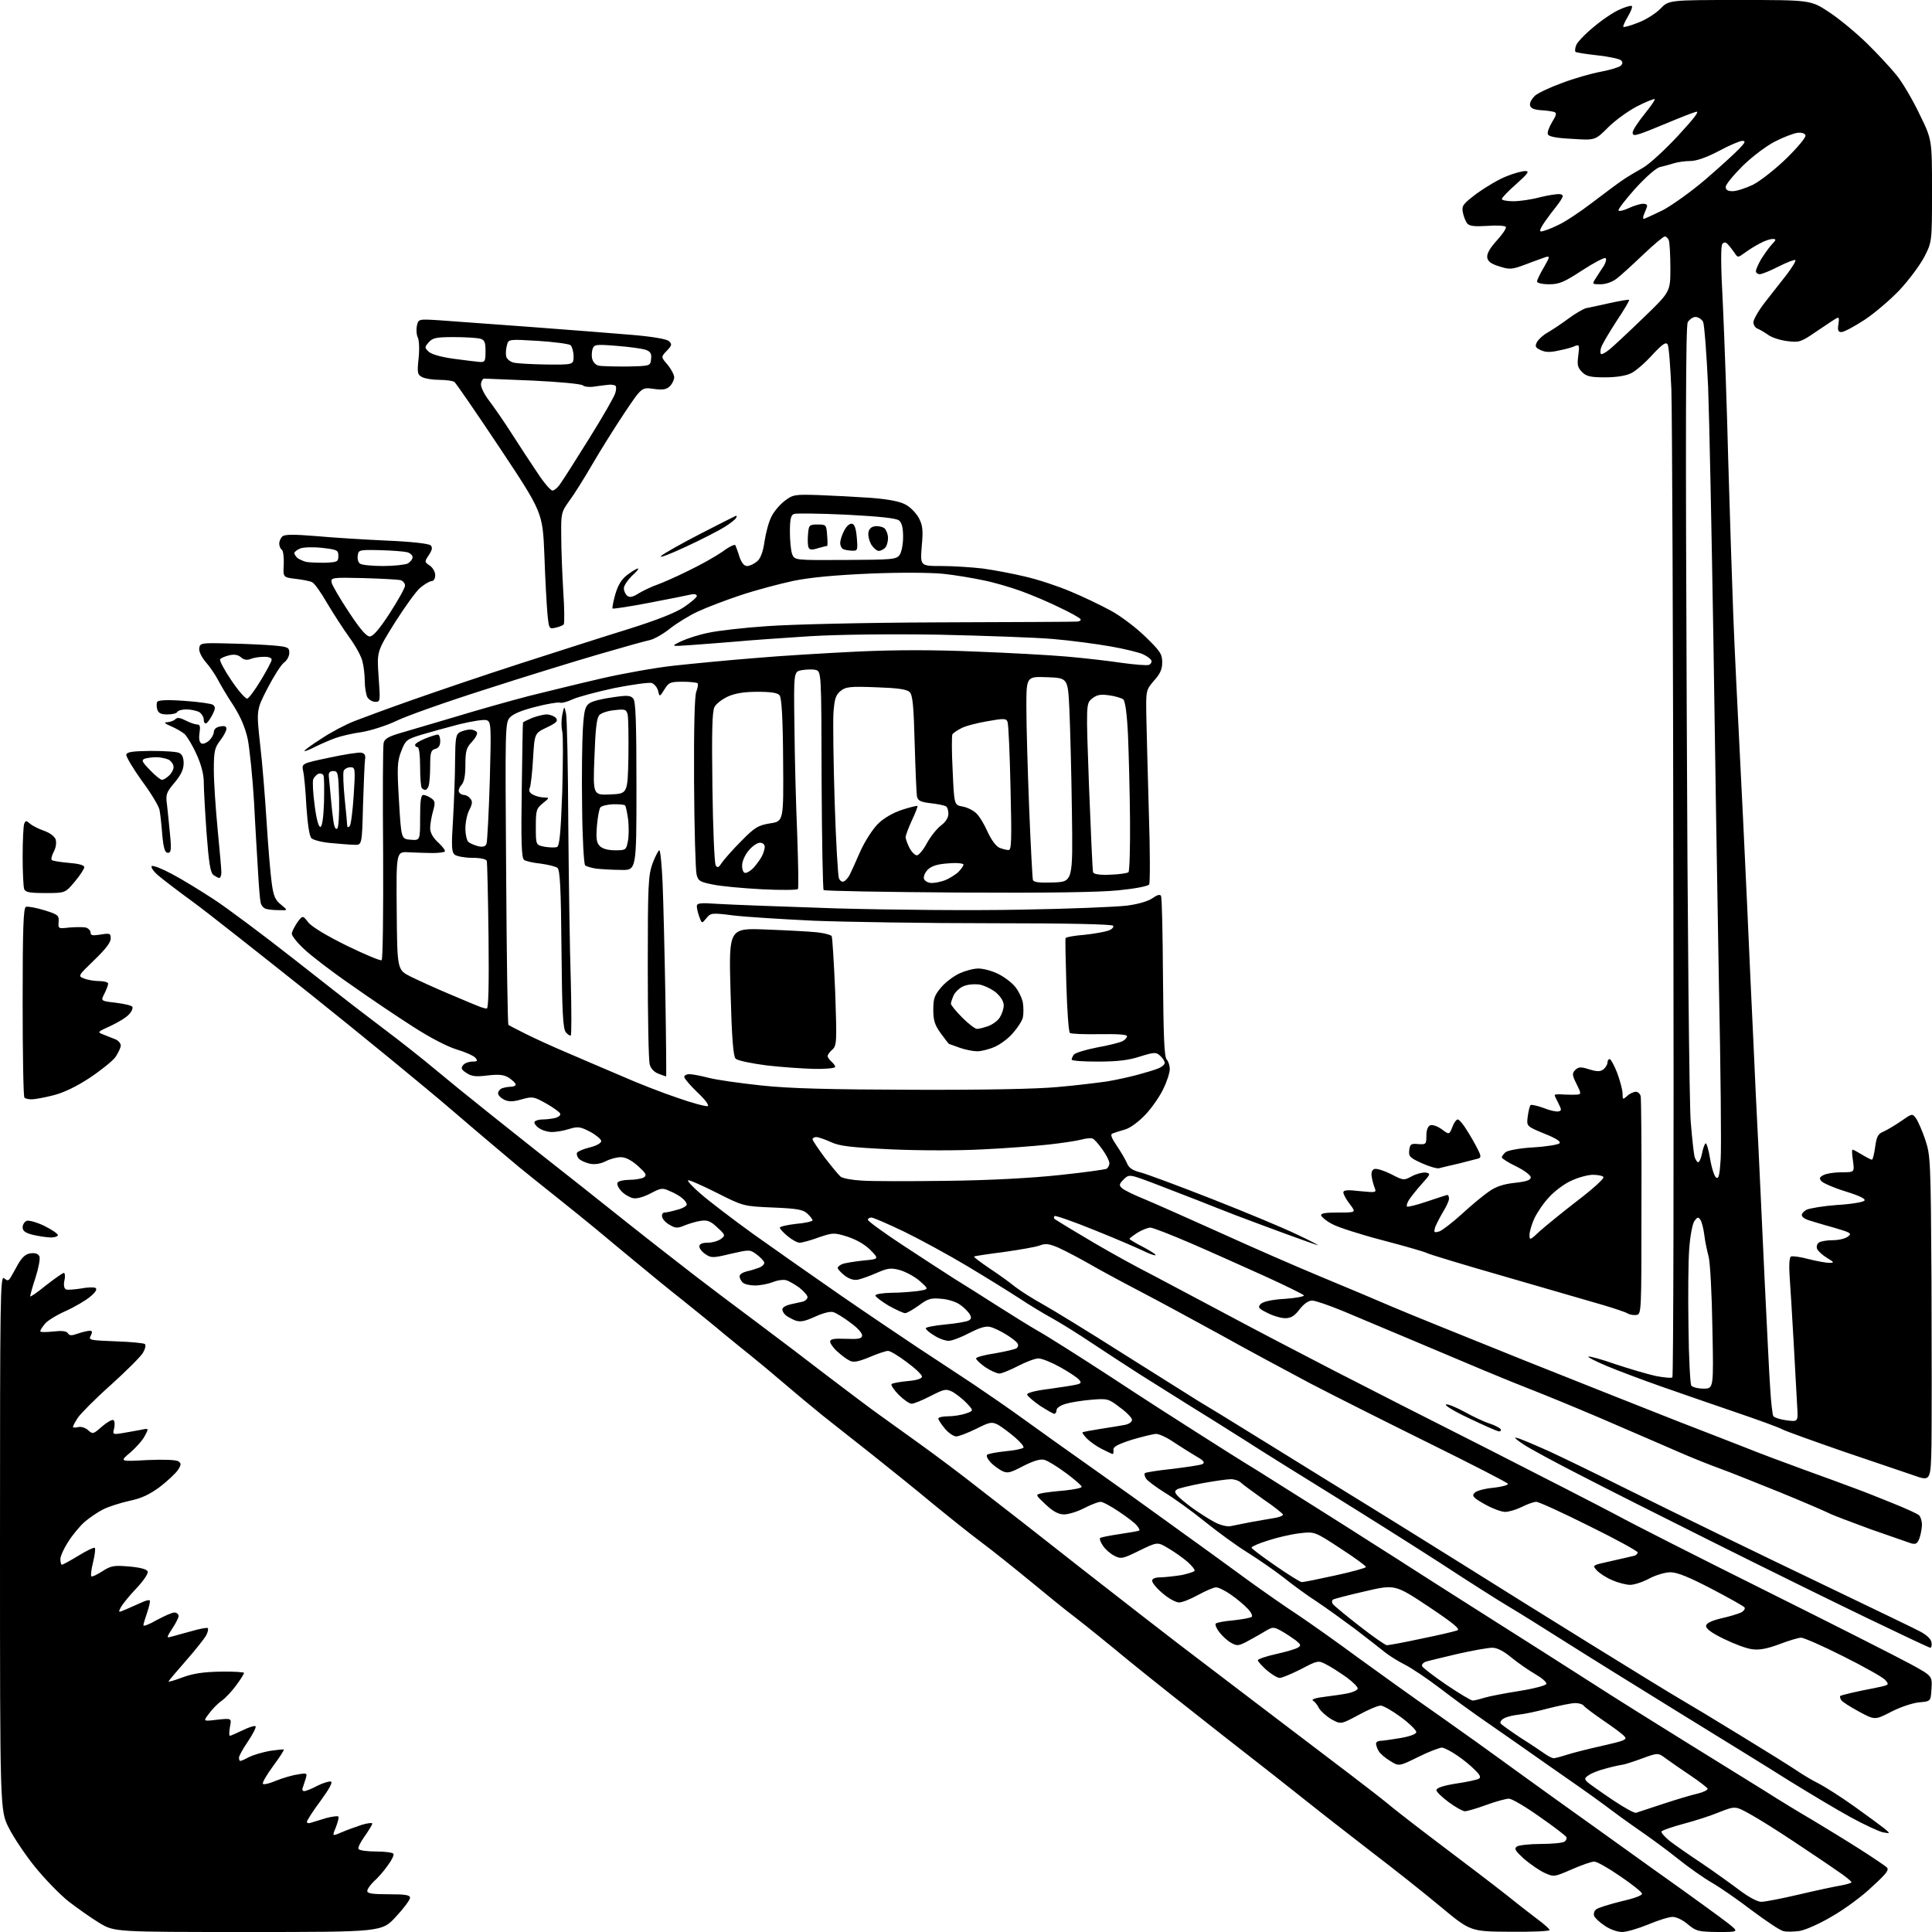 <?xml version="1.0" encoding="UTF-8" standalone="no"?>
<svg 
  version="1.1" 
  xmlns="http://www.w3.org/2000/svg" 
  xmlns:xlink="http://www.w3.org/1999/xlink" 
  xmlns:svg="http://www.w3.org/2000/svg"
  xmlns:rdf="http://www.w3.org/1999/02/22-rdf-syntax-ns#"
  xmlns:cc="http://creativecommons.org/ns#"
  xmlns:dc="http://purl.org/dc/elements/1.1/"
  viewBox="0 0 768 768"
  width="768"
  height="768"
>
<style>svg {background-color: white; }</style>"
<path stroke="none" fill="black" fill-rule="evenodd" d="M98.6,768.0C45.5,768.0 45.5,768.0 39.5,764.4C36.2,762.4 30.7,758.5 27.2,755.8C23.7,753.0 17.8,746.9 13.9,742.1C10.1,737.4 5.4,730.4 3.5,726.6C0.0,719.7 0.0,719.7 -0.0,613.2C-0.0,515.8 0.1,506.9 1.6,508.1C2.9,509.2 3.3,509.2 4.1,508.0C4.6,507.2 6.0,504.7 7.2,502.5C8.9,499.6 10.3,498.4 12.3,498.2C14.1,498.0 15.2,498.4 15.7,499.5C16.0,500.5 15.3,504.2 14.1,507.9C12.9,511.5 12.0,514.9 12.0,515.3C12.0,515.7 14.8,513.8 18.2,511.0C21.7,508.3 24.9,506.0 25.4,506.0C25.8,506.0 26.0,507.4 25.6,509.0C25.2,511.0 25.5,512.2 26.3,512.6C27.0,512.8 29.6,512.6 32.2,512.2C34.7,511.7 37.4,511.6 38.0,512.0C38.7,512.5 38.0,513.7 35.8,515.5C34.0,517.0 29.6,519.6 26.0,521.2C22.4,522.8 18.7,525.1 17.8,526.3C16.8,527.5 16.0,528.8 16.0,529.2C16.0,529.6 18.3,529.6 21.1,529.3C24.7,528.9 26.4,529.1 27.0,530.0C27.6,531.0 28.5,531.0 31.0,530.1C32.8,529.5 34.9,529.0 35.7,529.0C36.7,529.0 36.8,529.5 36.1,530.9C35.1,532.7 35.6,532.8 46.0,533.2C52.0,533.4 57.2,533.9 57.6,534.3C58.1,534.7 57.7,536.3 56.8,537.8C55.9,539.3 50.2,545.0 44.1,550.5C37.9,556.0 32.1,561.9 31.0,563.5C29.9,565.2 29.0,566.8 29.0,567.2C29.0,567.5 29.9,567.6 31.0,567.3C32.2,567.0 33.9,567.5 35.0,568.5C36.9,570.2 37.1,570.1 40.5,567.1C42.5,565.4 44.5,564.2 45.1,564.5C45.6,564.9 45.7,566.3 45.4,567.7C44.7,570.2 44.8,570.3 48.6,569.7C50.7,569.3 54.0,568.8 55.9,568.4C59.2,567.7 59.2,567.7 57.6,570.7C56.8,572.4 54.1,575.4 51.8,577.4C47.5,581.0 47.5,581.0 58.5,580.4C65.0,580.1 70.1,580.3 70.9,580.9C72.1,581.7 72.1,582.2 70.7,584.4C69.7,585.8 66.5,588.8 63.5,591.1C59.4,594.1 56.3,595.6 51.5,596.6C47.9,597.4 43.2,598.9 41.0,600.0C38.8,601.1 35.5,603.4 33.6,605.0C31.7,606.7 28.8,610.2 27.1,612.9C25.4,615.5 24.0,618.6 24.0,619.8C24.0,621.0 24.3,622.0 24.6,622.0C25.0,622.0 27.9,620.4 31.2,618.4C34.4,616.4 37.4,615.0 37.7,615.3C38.0,615.6 37.7,618.2 37.0,621.0C36.3,623.8 36.0,626.3 36.3,626.6C36.6,626.9 38.5,626.0 40.7,624.6C44.1,622.4 45.2,622.2 51.3,622.7C55.8,623.1 58.4,623.8 58.7,624.7C59.0,625.5 57.1,628.3 54.3,631.3C51.5,634.2 48.8,637.6 48.1,638.8C46.9,641.1 46.9,641.1 50.2,639.7C52.0,638.9 54.7,637.7 56.3,637.0C57.8,636.3 59.2,635.9 59.5,636.2C59.8,636.5 59.3,638.6 58.5,641.0C57.7,643.3 57.0,645.6 57.0,646.1C57.0,646.6 59.4,645.7 62.3,644.0C65.3,642.4 68.4,641.0 69.3,641.0C70.2,641.0 71.0,641.6 71.0,642.4C71.0,643.1 69.8,645.4 68.4,647.5C66.3,650.7 66.2,651.2 67.7,650.7C68.7,650.5 72.3,649.4 75.8,648.5C79.2,647.5 82.3,646.9 82.6,647.2C82.9,647.6 82.6,648.9 81.9,650.2C81.2,651.4 77.6,656.0 73.8,660.3C70.1,664.5 67.0,668.2 67.0,668.4C67.0,668.7 69.6,667.9 72.8,666.7C76.9,665.2 81.1,664.6 87.8,664.5C92.8,664.4 97.0,664.7 97.0,665.0C97.0,665.4 95.7,667.5 94.0,669.8C92.4,672.0 89.8,674.9 88.1,676.1C86.5,677.2 84.2,679.6 83.0,681.3C80.7,684.3 80.7,684.3 86.4,683.6C92.1,683.0 92.1,683.0 91.4,686.5C91.1,688.4 91.0,690.0 91.4,690.0C91.7,690.0 94.0,689.0 96.5,687.8C98.9,686.6 101.2,685.9 101.6,686.2C101.9,686.6 100.6,689.2 98.6,692.2C96.6,695.1 95.0,698.0 95.0,698.7C95.0,699.4 95.2,700.0 95.5,700.0C95.9,700.0 97.5,699.3 99.1,698.4C100.8,697.6 104.5,696.5 107.3,696.0C110.2,695.6 112.6,695.3 112.8,695.5C113.0,695.7 111.1,698.6 108.6,702.0C106.1,705.4 104.2,708.6 104.5,709.1C104.8,709.5 107.1,709.0 109.6,707.9C112.1,706.9 116.0,705.7 118.2,705.4C122.1,704.7 122.2,704.8 121.5,707.1C121.1,708.4 120.5,710.1 120.3,710.8C120.0,711.4 120.3,712.0 120.9,712.0C121.6,712.0 123.9,711.1 126.1,709.9C128.3,708.8 130.8,708.0 131.5,708.2C132.4,708.4 130.9,711.1 127.4,715.9C124.4,719.9 122.0,723.7 122.0,724.2C122.0,724.8 122.8,724.9 123.8,724.5C124.7,724.2 127.4,723.4 129.7,722.7C132.0,722.1 134.2,721.8 134.5,722.1C134.8,722.4 134.3,724.3 133.5,726.4C132.0,730.0 132.0,730.0 135.7,728.4C137.8,727.5 141.4,726.2 143.8,725.4C146.1,724.7 148.0,724.5 148.0,724.9C148.0,725.3 146.6,727.6 145.0,729.9C143.3,732.2 142.2,734.5 142.5,735.0C142.9,735.6 146.0,736.0 149.5,736.0C153.0,736.0 156.1,736.4 156.4,736.9C156.7,737.4 155.7,739.5 154.1,741.6C152.6,743.8 150.1,746.6 148.6,747.9C147.2,749.3 146.0,750.9 146.0,751.7C146.0,752.7 148.1,753.0 154.5,753.0C161.2,753.0 163.0,753.3 163.0,754.4C163.0,755.2 160.5,758.6 157.4,761.9C151.8,768.0 151.8,768.0 98.6,768.0zM600.2,767.9C584.5,767.8 584.5,767.8 572.5,757.8C565.9,752.3 553.9,742.8 545.9,736.7C537.9,730.5 526.4,721.6 520.4,716.8C514.4,712.0 498.9,699.8 485.9,689.7C473.0,679.6 456.1,666.2 448.4,659.9C440.8,653.6 431.4,646.0 427.5,643.0C423.6,640.1 415.6,633.5 409.5,628.5C403.4,623.5 394.7,616.5 390.0,613.0C385.3,609.5 376.6,602.5 370.5,597.5C364.4,592.4 353.8,583.9 346.9,578.4C340.0,573.0 331.0,565.8 326.9,562.6C322.8,559.3 316.1,553.7 311.9,550.1C307.7,546.5 301.7,541.5 298.6,539.0C295.5,536.5 290.5,532.5 287.5,530.0C284.6,527.5 277.5,521.8 271.8,517.2C266.1,512.7 257.4,505.6 252.5,501.5C247.6,497.5 240.7,491.7 237.2,488.8C233.7,485.9 226.9,480.4 222.0,476.5C217.1,472.6 210.1,467.0 206.3,463.9C202.6,460.8 190.7,450.8 180.0,441.6C169.3,432.4 143.8,411.5 123.4,395.2C102.9,378.9 81.8,362.2 76.4,358.3C70.9,354.3 64.9,349.7 63.0,348.1C61.1,346.5 59.9,344.8 60.3,344.3C60.8,343.9 64.4,345.3 68.3,347.4C72.3,349.5 79.8,354.1 85.0,357.5C90.2,360.9 104.4,371.5 116.5,381.0C128.6,390.5 141.6,400.7 145.5,403.6C149.3,406.5 155.0,410.8 158.1,413.2C161.2,415.6 165.9,419.3 168.6,421.5C171.3,423.7 177.6,428.9 182.6,433.0C187.6,437.1 200.9,447.7 212.0,456.5C223.2,465.3 240.3,478.8 249.9,486.5C259.6,494.2 271.6,503.5 276.5,507.3C281.4,511.1 292.2,519.2 300.5,525.4C308.8,531.6 321.6,541.3 329.1,547.1C336.6,552.8 345.6,559.6 349.1,562.1C352.6,564.6 360.1,570.0 365.8,574.1C371.5,578.2 382.1,586.1 389.3,591.8C396.6,597.4 415.3,612.0 430.9,624.3C446.5,636.5 463.4,649.6 468.5,653.5C473.6,657.4 488.5,668.7 501.6,678.7C514.8,688.7 530.7,700.8 537.0,705.6C543.3,710.4 550.8,716.2 553.5,718.5C556.2,720.7 565.5,727.9 574.0,734.3C582.5,740.7 593.8,749.3 599.0,753.4C604.2,757.6 610.2,762.2 612.2,763.7C614.3,765.3 615.9,766.8 616.0,767.2C616.0,767.7 608.9,768.0 600.2,767.9zM644.8,768.0C642.9,768.0 639.9,766.9 637.9,765.5C635.9,764.2 634.0,762.4 633.7,761.6C633.4,760.8 633.7,759.6 634.5,759.0C635.2,758.4 639.7,757.0 644.5,755.8C649.8,754.6 653.0,753.4 652.7,752.7C652.5,752.0 648.6,748.9 644.0,745.8C639.4,742.6 634.8,740.0 633.7,740.0C632.7,740.0 628.7,741.4 624.8,743.1C617.9,746.1 617.7,746.2 614.0,744.5C612.0,743.6 608.4,741.1 605.9,739.0C602.3,735.7 601.8,734.9 603.0,734.0C603.8,733.5 608.1,733.0 612.5,733.0C616.9,733.0 621.1,732.6 621.9,732.1C622.6,731.6 623.0,730.7 622.6,730.2C622.2,729.6 617.4,725.9 611.9,722.1C606.4,718.2 601.0,715.0 599.8,715.0C598.7,715.0 594.6,716.1 590.8,717.5C587.0,718.9 583.2,720.0 582.3,720.0C581.5,720.0 578.6,718.4 575.9,716.4C573.2,714.4 571.0,712.3 571.0,711.6C571.0,710.7 573.8,709.8 578.8,709.0C583.0,708.4 587.1,707.5 587.8,707.1C588.8,706.6 588.4,705.6 586.3,703.6C584.8,702.0 581.6,699.4 579.2,697.8C576.9,696.2 574.2,694.8 573.2,694.7C572.3,694.7 568.0,696.3 563.8,698.4C556.1,702.2 556.1,702.2 552.6,700.0C550.6,698.8 548.5,697.0 548.0,696.0C547.4,695.0 547.0,693.7 547.0,693.1C547.0,692.5 547.8,692.0 548.7,692.0C549.6,692.0 553.2,691.5 556.7,690.9C560.7,690.2 563.0,689.3 563.0,688.5C563.0,687.8 560.3,685.1 556.9,682.6C553.5,680.1 549.9,678.0 548.8,678.0C547.7,678.0 543.7,679.7 539.9,681.8C533.0,685.5 533.0,685.5 529.2,683.4C527.2,682.2 525.0,680.2 524.3,679.0C523.7,677.7 522.6,676.4 521.9,676.0C521.2,675.5 523.1,674.9 526.6,674.5C529.8,674.1 534.0,673.5 535.9,673.1C537.8,672.7 539.5,671.9 539.7,671.3C539.9,670.7 537.9,668.7 535.2,666.7C532.5,664.8 528.8,662.4 527.1,661.6C524.1,660.0 523.8,660.0 517.2,663.5C513.4,665.4 509.6,667.0 508.7,667.0C507.8,667.0 505.5,665.6 503.5,663.9C501.6,662.2 500.0,660.4 500.0,660.0C500.0,659.5 503.3,658.4 507.3,657.5C511.3,656.6 515.2,655.5 516.0,654.9C517.3,654.1 517.1,653.7 515.0,652.0C513.6,651.0 511.1,649.3 509.3,648.3C506.1,646.6 506.0,646.6 502.3,648.8C500.2,650.1 497.0,651.8 495.2,652.8C492.2,654.3 491.6,654.3 489.3,653.0C487.9,652.2 485.8,650.3 484.7,648.8C483.5,647.3 482.9,645.7 483.3,645.4C483.6,645.0 486.8,644.4 490.4,644.1C494.0,643.7 497.2,643.1 497.6,642.7C498.0,642.3 497.3,640.8 495.9,639.4C494.6,638.0 491.6,635.5 489.3,633.9C487.0,632.3 484.4,631.0 483.4,631.0C482.4,631.0 479.3,632.4 476.3,634.0C473.4,635.6 470.0,637.0 468.7,637.0C467.4,637.0 464.5,635.4 462.2,633.4C459.9,631.5 458.0,629.2 458.0,628.4C458.0,627.5 459.2,627.0 461.8,627.0C463.8,626.9 467.4,626.5 469.8,626.1C472.1,625.6 474.4,624.9 474.8,624.5C475.2,624.1 473.9,622.5 472.0,620.8C470.1,619.2 466.6,616.7 464.3,615.4C460.1,612.9 460.1,612.9 452.9,616.4C446.2,619.7 445.6,619.8 442.9,618.4C441.3,617.6 439.3,615.8 438.4,614.4C437.5,613.1 437.0,611.7 437.3,611.4C437.6,611.1 441.1,610.4 445.2,609.8C449.2,609.2 452.7,608.6 452.9,608.4C453.1,608.2 452.7,607.3 451.9,606.4C451.2,605.5 448.0,603.0 444.8,600.9C441.7,598.8 438.4,597.0 437.5,597.0C436.6,597.0 433.7,598.1 431.0,599.5C428.3,600.9 424.7,602.0 423.0,602.0C420.8,602.0 418.7,600.9 415.7,598.1C411.6,594.2 411.5,594.2 414.0,593.6C415.4,593.3 419.5,592.8 423.2,592.5C427.0,592.1 430.0,591.5 430.0,591.0C430.0,590.6 427.2,588.1 423.8,585.6C420.3,583.0 416.4,580.6 415.1,580.3C413.5,579.9 410.8,580.7 406.7,582.8C401.3,585.6 400.5,585.8 398.1,584.6C396.7,583.8 394.6,582.3 393.6,581.1C392.5,579.9 392.0,578.7 392.4,578.3C392.8,577.9 396.0,577.3 399.6,576.9C403.2,576.6 406.4,575.9 406.8,575.5C407.2,575.1 405.7,573.3 403.5,571.4C401.3,569.5 398.3,567.3 396.8,566.4C394.2,565.1 393.6,565.2 388.0,568.0C384.7,569.6 381.2,571.0 380.1,571.0C379.1,571.0 377.0,569.6 375.6,567.9C374.2,566.2 373.0,564.4 373.0,563.9C373.0,563.4 374.7,563.0 376.9,563.0C379.0,563.0 382.2,562.5 383.9,561.9C387.1,560.8 387.1,560.8 384.3,557.8C382.8,556.2 380.2,554.2 378.7,553.3C376.0,552.0 375.5,552.1 370.0,554.9C366.7,556.6 363.3,558.0 362.4,558.0C361.5,558.0 359.2,556.4 357.3,554.5C355.3,552.5 354.1,550.6 354.4,550.2C354.8,549.8 357.7,549.3 360.8,549.0C364.5,548.7 366.5,548.0 366.5,547.2C366.5,546.5 363.8,543.9 360.5,541.5C357.2,539.0 353.9,537.0 353.0,537.0C352.2,537.0 348.8,538.1 345.6,539.5C340.9,541.4 339.2,541.7 337.6,540.8C336.4,540.2 334.3,538.6 332.8,537.2C331.2,535.8 330.0,534.0 330.0,533.3C330.0,532.3 331.5,532.0 336.2,532.2C341.1,532.4 342.5,532.2 342.7,531.0C342.9,530.1 341.0,527.9 338.2,525.9C335.6,523.9 332.5,522.0 331.3,521.6C330.1,521.2 327.3,521.9 324.0,523.4C319.8,525.3 318.2,525.6 316.1,524.9C314.7,524.3 313.0,523.4 312.3,522.8C311.6,522.2 311.0,521.2 311.0,520.5C311.0,519.7 312.5,518.9 314.2,518.5C316.0,518.1 318.3,517.6 319.2,517.4C320.2,517.1 321.0,516.3 321.0,515.6C321.0,514.9 319.5,513.3 317.8,511.9C316.0,510.6 313.6,509.2 312.5,508.9C311.4,508.6 309.0,508.9 307.1,509.7C305.3,510.4 302.1,511.0 300.1,511.0C298.1,511.0 295.9,510.5 295.2,509.8C294.5,509.1 294.0,508.0 294.0,507.3C294.0,506.6 295.2,505.8 296.8,505.4C298.3,505.1 300.5,504.4 301.8,503.9C303.1,503.4 304.0,502.4 303.8,501.8C303.6,501.2 302.2,499.7 300.7,498.6C298.1,496.7 297.9,496.7 290.5,498.4C283.5,500.1 282.7,500.1 280.5,498.6C279.1,497.7 278.0,496.3 278.0,495.5C278.0,494.5 279.1,494.0 281.3,494.0C283.1,494.0 285.5,493.3 286.6,492.5C288.4,491.1 288.4,490.9 285.1,487.9C282.5,485.4 281.1,484.9 278.6,485.3C276.9,485.5 274.0,486.4 272.2,487.1C269.4,488.3 268.5,488.3 266.2,486.9C264.7,486.1 263.4,484.7 263.2,483.7C263.0,482.8 263.4,482.0 264.2,482.0C264.9,482.0 267.2,481.5 269.2,480.9C271.3,480.4 273.0,479.4 273.0,478.8C273.0,478.2 272.2,477.1 271.2,476.3C270.3,475.5 268.1,474.2 266.3,473.5C263.3,472.1 262.8,472.2 258.6,474.4C255.9,475.8 253.2,476.6 251.7,476.3C250.3,476.0 248.2,474.8 247.0,473.5C245.8,472.2 245.1,470.7 245.5,470.1C245.8,469.5 248.0,469.0 250.3,469.0C252.6,469.0 255.2,468.5 256.0,468.0C257.2,467.1 256.8,466.4 253.6,463.5C251.0,461.2 248.7,460.0 246.8,460.0C245.2,460.0 242.5,460.7 240.8,461.6C238.8,462.6 236.6,463.0 234.5,462.6C232.7,462.2 230.7,461.3 230.0,460.5C229.4,459.7 229.1,458.7 229.4,458.2C229.7,457.7 232.0,456.7 234.5,456.1C237.0,455.5 239.0,454.4 239.0,453.6C239.0,452.9 237.0,451.2 234.6,449.9C230.7,447.9 229.8,447.7 226.2,448.8C224.1,449.5 221.0,450.0 219.4,450.0C217.8,450.0 215.4,449.3 214.2,448.4C213.0,447.6 212.2,446.4 212.5,445.9C212.9,445.4 214.3,445.0 215.8,445.0C217.3,445.0 219.5,444.7 220.8,444.4C222.1,444.0 222.9,443.3 222.7,442.7C222.5,442.1 220.0,440.3 217.2,438.7C212.2,435.9 211.7,435.8 207.4,437.0C204.0,438.0 202.3,438.0 200.5,437.2C199.1,436.5 198.0,435.4 198.0,434.6C198.0,433.9 198.7,432.9 199.6,432.6C200.5,432.3 202.0,432.0 203.1,432.0C204.1,432.0 205.0,431.6 205.0,431.1C205.0,430.6 203.8,429.5 202.4,428.5C200.3,427.2 198.6,427.0 193.9,427.5C189.2,428.1 187.4,427.9 185.4,426.5C183.4,425.2 183.1,424.6 184.1,423.4C184.7,422.6 186.4,422.0 187.7,422.0C189.8,422.0 190.0,421.8 189.0,420.5C188.3,419.7 185.0,418.2 181.6,417.2C177.9,416.1 170.8,412.4 164.3,408.2C158.2,404.3 147.0,396.8 139.4,391.4C131.7,386.1 123.4,379.7 120.8,377.2C118.1,374.7 116.0,372.0 116.0,371.2C116.0,370.4 117.0,368.5 118.1,366.8C120.3,363.8 120.3,363.8 122.5,366.6C123.9,368.4 129.7,371.9 137.8,375.9C145.0,379.4 151.2,382.0 151.7,381.7C152.2,381.4 152.4,362.3 152.3,339.3C152.1,316.3 152.2,296.5 152.5,295.3C152.9,293.7 154.4,292.8 158.8,291.5C161.9,290.6 171.7,287.7 180.5,285.1C189.3,282.4 202.8,278.6 210.5,276.6C218.2,274.7 231.2,271.5 239.5,269.6C247.8,267.7 260.6,265.4 268.0,264.6C275.4,263.8 289.8,262.4 300.0,261.6C310.2,260.7 328.6,259.6 341.0,259.0C356.3,258.3 371.2,258.3 387.6,259.0C400.9,259.5 417.3,260.4 424.1,261.0C430.9,261.6 440.7,262.7 445.9,263.5C451.1,264.2 455.9,264.6 456.7,264.3C457.5,264.0 457.9,263.2 457.7,262.6C457.5,262.0 456.1,260.9 454.6,260.2C453.1,259.4 447.3,258.0 441.7,257.0C436.1,256.0 425.6,254.6 418.5,254.0C411.4,253.4 391.1,252.7 373.5,252.3C353.8,252.0 334.0,252.2 322.0,252.9C311.3,253.6 298.2,254.5 293.0,255.0C287.8,255.4 279.7,256.1 275.0,256.4C266.5,257.0 266.5,257.0 270.8,254.9C273.2,253.8 278.1,252.2 281.8,251.5C285.5,250.7 295.9,249.5 305.0,248.9C314.5,248.2 343.7,247.5 373.5,247.4C402.1,247.3 426.5,247.2 427.8,247.1C429.1,247.1 429.9,246.6 429.5,246.1C429.2,245.6 425.5,243.5 421.2,241.5C417.0,239.4 410.1,236.5 406.0,235.0C401.9,233.5 395.1,231.5 391.0,230.7C386.9,229.8 379.7,228.6 375.0,228.1C370.0,227.6 358.0,227.5 346.0,228.0C332.1,228.6 322.3,229.5 315.4,230.9C309.8,232.1 300.4,234.6 294.4,236.6C288.4,238.6 280.8,241.5 277.4,243.1C274.1,244.6 269.1,247.7 266.4,249.8C263.7,252.0 260.1,254.0 258.5,254.4C256.9,254.7 247.6,257.3 238.0,260.1C228.4,262.9 207.9,269.2 192.5,274.2C177.1,279.1 161.3,284.7 157.5,286.6C153.7,288.4 147.5,290.4 143.9,291.0C140.2,291.5 135.5,292.6 133.3,293.4C131.1,294.2 127.4,295.8 125.2,296.9C122.9,298.1 121.0,298.8 121.0,298.5C121.0,298.2 124.0,296.0 127.8,293.6C131.5,291.1 137.4,288.0 141.0,286.6C144.6,285.2 154.9,281.4 164.0,278.2C173.1,275.0 192.4,268.4 207.0,263.7C221.6,259.0 240.9,252.8 250.0,250.0C260.8,246.6 268.3,243.7 271.8,241.4C274.6,239.5 277.0,237.5 277.0,236.9C277.0,236.3 276.0,236.0 274.8,236.3C273.5,236.6 266.1,238.1 258.2,239.6C250.4,241.1 243.8,242.1 243.5,241.9C243.3,241.6 243.8,239.1 244.6,236.2C245.7,232.5 247.1,230.2 249.4,228.5C251.2,227.1 253.1,226.0 253.6,226.0C254.1,226.0 253.0,227.3 251.2,228.9C249.5,230.6 248.0,232.8 248.0,233.8C248.0,234.9 248.6,236.2 249.3,236.8C250.3,237.6 251.5,237.4 254.0,235.8C255.9,234.7 259.2,233.1 261.3,232.4C263.3,231.7 269.0,229.2 273.8,226.8C278.6,224.5 284.6,221.1 287.2,219.3C289.7,217.4 292.0,216.3 292.3,216.7C292.5,217.1 293.3,219.2 293.9,221.2C294.8,223.8 295.8,225.0 297.0,225.0C298.0,225.0 299.7,224.2 300.9,223.2C302.3,222.1 303.3,219.5 303.9,215.3C304.4,211.9 305.6,207.4 306.6,205.5C307.5,203.5 309.9,200.7 311.8,199.2C315.2,196.6 315.8,196.5 325.4,196.8C331.0,197.0 340.3,197.5 346.2,197.9C353.7,198.5 358.0,199.4 360.2,200.7C362.0,201.7 364.3,204.1 365.3,206.0C366.8,208.9 367.0,210.9 366.4,217.2C365.8,225.0 365.8,225.0 374.3,225.0C379.0,225.0 386.4,225.5 390.7,226.0C395.0,226.6 402.6,228.0 407.5,229.2C412.4,230.3 420.6,233.0 425.5,235.1C430.4,237.1 437.6,240.6 441.5,242.7C445.4,244.8 451.5,249.4 455.2,253.0C461.2,258.8 462.0,260.0 462.0,263.3C462.0,266.0 461.2,267.9 458.7,270.6C455.5,274.4 455.5,274.4 455.7,285.4C455.8,291.5 456.3,308.6 456.7,323.5C457.2,338.4 457.2,351.0 456.8,351.6C456.3,352.3 450.9,353.3 444.7,353.9C437.2,354.7 416.3,355.0 380.8,354.8C351.9,354.6 327.8,354.2 327.4,353.8C327.1,353.4 326.7,333.7 326.6,310.0C326.5,266.9 326.5,266.9 324.2,266.3C323.0,266.0 320.5,266.1 318.7,266.4C315.5,267.0 315.5,267.0 315.8,288.7C315.9,300.7 316.4,319.9 316.9,331.5C317.3,343.1 317.5,352.9 317.2,353.4C317.0,353.8 310.5,353.9 302.9,353.5C295.3,353.1 286.5,352.3 283.3,351.6C278.3,350.6 277.5,350.2 276.9,347.6C276.5,346.1 276.0,329.7 275.9,311.1C275.8,289.2 276.1,276.6 276.8,274.9C277.4,273.4 277.6,271.9 277.3,271.6C276.9,271.3 274.3,271.0 271.3,271.0C266.4,271.0 265.8,271.3 264.1,274.1C262.2,277.1 262.2,277.1 261.6,274.6C261.3,273.3 260.1,271.9 259.1,271.5C258.0,271.2 251.4,272.1 244.3,273.5C237.3,275.0 229.8,277.0 227.6,278.0C225.5,279.0 223.2,279.6 222.5,279.3C221.7,279.1 217.4,279.8 212.8,281.0C207.3,282.4 203.9,283.8 202.6,285.3C200.8,287.4 200.8,290.0 201.2,347.2C201.4,380.1 201.8,407.2 202.1,407.4C202.3,407.6 205.4,409.2 209.0,411.0C212.6,412.8 220.0,416.2 225.5,418.5C231.0,420.9 240.7,425.0 247.0,427.7C253.3,430.5 263.3,434.4 269.3,436.4C275.2,438.5 280.6,439.9 281.3,439.7C282.0,439.4 280.4,437.2 277.2,434.2C274.4,431.5 272.0,428.7 272.0,428.1C272.0,427.5 272.9,427.0 274.1,427.0C275.3,427.0 278.8,427.7 281.9,428.5C285.0,429.3 294.3,430.6 302.7,431.5C313.9,432.7 329.7,433.1 362.7,433.2C390.9,433.3 412.3,432.9 420.5,432.1C427.6,431.5 436.4,430.4 440.0,429.9C443.6,429.3 449.0,428.1 452.0,427.3C455.0,426.5 458.7,425.4 460.2,424.8C461.8,424.2 463.0,423.2 463.0,422.5C463.0,421.9 462.2,420.6 461.2,419.7C459.6,418.2 458.9,418.2 453.1,420.0C448.6,421.5 443.9,422.0 436.4,422.0C430.7,422.0 426.0,421.7 426.0,421.2C426.0,420.8 426.4,419.9 426.8,419.3C427.2,418.6 431.4,417.3 436.0,416.4C440.6,415.6 445.2,414.4 446.2,413.9C447.2,413.4 448.0,412.5 448.0,411.9C448.0,411.2 444.0,411.0 437.0,411.1C431.0,411.2 425.7,411.0 425.3,410.6C424.8,410.2 424.2,401.7 423.9,391.7C423.6,381.7 423.4,373.2 423.6,372.9C423.8,372.5 427.2,371.9 431.1,371.6C435.0,371.2 439.3,370.4 440.7,369.9C442.0,369.4 442.8,368.6 442.5,368.0C442.1,367.4 424.9,367.0 394.2,367.0C368.0,367.0 336.2,366.5 323.5,366.0C310.9,365.4 296.5,364.5 291.5,363.9C282.9,362.8 282.5,362.9 280.8,365.0C279.0,367.2 279.0,367.2 278.0,364.5C277.5,363.1 277.0,361.2 277.0,360.3C277.0,359.0 278.2,358.8 285.2,359.3C289.8,359.6 311.1,360.4 332.5,361.1C354.5,361.7 386.5,362.0 406.0,361.6C425.0,361.3 443.9,360.5 448.0,360.0C452.6,359.4 456.5,358.2 458.2,357.0C459.9,355.8 461.1,355.4 461.5,356.1C461.9,356.6 462.2,371.2 462.3,388.5C462.5,412.1 462.8,420.2 463.8,421.2C464.4,421.8 465.0,423.5 465.0,425.0C465.0,426.4 463.9,429.9 462.5,432.7C461.2,435.6 458.0,440.2 455.5,442.9C452.7,445.9 449.3,448.4 447.2,449.0C445.1,449.6 442.9,450.3 442.2,450.6C441.3,450.9 441.8,452.3 443.9,455.4C445.6,457.9 447.4,461.0 448.0,462.4C448.7,464.2 450.1,465.2 453.2,466.0C455.6,466.6 468.5,471.4 482.0,476.7C495.5,482.0 510.6,488.3 515.5,490.7C520.5,493.0 524.2,495.0 523.9,495.0C523.6,495.0 518.0,493.0 511.4,490.6C504.9,488.2 495.7,484.8 491.0,483.0C486.3,481.2 479.8,478.6 476.5,477.3C473.2,476.0 465.6,473.1 459.7,470.8C448.9,466.7 448.9,466.7 446.7,468.8C444.8,470.7 444.8,471.2 446.0,472.3C446.8,473.1 451.0,475.1 455.2,476.8C459.5,478.6 473.0,484.6 485.2,490.1C497.5,495.7 515.6,503.6 525.5,507.7C535.4,511.8 548.2,517.2 554.0,519.7C559.8,522.2 583.4,531.7 606.5,541.0C629.6,550.2 656.8,561.0 667.0,565.0C677.2,568.9 689.3,573.7 694.0,575.5C698.7,577.4 708.8,581.2 716.5,584.0C724.2,586.8 733.6,590.2 737.5,591.7C741.4,593.1 748.3,595.9 753.0,597.8C757.7,599.7 762.1,601.7 762.8,602.3C763.4,602.8 764.0,604.5 764.0,606.1C764.0,607.6 763.5,610.1 763.0,611.5C762.2,613.6 761.6,614.0 759.7,613.5C758.5,613.1 751.3,610.6 743.6,607.9C736.0,605.1 728.5,602.3 727.0,601.5C725.4,600.7 716.6,596.9 707.3,593.1C698.1,589.4 687.4,585.1 683.5,583.7C679.6,582.3 672.9,579.6 668.5,577.7C664.1,575.8 653.1,571.0 644.0,567.1C634.9,563.1 621.2,557.4 613.5,554.3C605.8,551.3 595.2,547.0 590.0,544.8C584.8,542.6 572.2,537.3 562.0,533.0C551.8,528.7 539.1,523.4 533.7,521.1C528.3,518.9 522.9,517.0 521.6,517.0C520.1,517.0 518.3,518.3 516.6,520.5C514.6,523.1 513.2,524.0 510.9,524.0C509.3,524.0 506.1,523.1 503.8,521.9C500.2,520.1 499.9,519.7 501.2,518.3C502.2,517.4 505.6,516.6 510.9,516.3C515.4,516.0 518.7,515.3 518.3,514.9C517.8,514.4 510.9,511.0 503.0,507.4C495.0,503.8 481.9,497.9 473.8,494.4C465.7,490.9 458.3,488.0 457.3,488.0C456.3,488.0 454.0,488.9 452.2,490.0C450.5,491.1 449.0,492.2 449.0,492.5C449.0,492.7 451.6,494.3 454.8,495.9C457.9,497.6 459.9,498.9 459.2,499.0C458.5,499.0 456.2,498.1 454.2,497.1C452.1,496.1 443.6,492.4 435.1,489.0C426.7,485.6 419.6,483.1 419.2,483.4C418.9,483.7 418.9,484.2 419.1,484.5C419.4,484.7 424.3,487.8 430.1,491.2C435.8,494.7 445.9,500.4 452.5,503.9C459.1,507.3 474.4,515.5 486.5,521.9C498.6,528.4 518.2,538.6 530.0,544.7C541.8,550.8 569.5,564.9 591.5,576.0C613.5,587.2 636.5,599.0 642.5,602.2C648.5,605.5 675.3,619.1 702.0,632.4C728.7,645.7 754.5,658.8 759.3,661.4C768.1,666.2 768.1,666.2 767.8,671.3C767.5,676.3 767.5,676.3 763.0,676.7C760.5,676.9 755.6,678.5 751.9,680.4C745.3,683.8 745.3,683.8 739.0,680.4C735.5,678.5 732.3,676.5 731.9,675.8C731.5,675.1 731.3,674.4 731.5,674.2C731.7,674.0 733.6,673.5 735.7,673.0C737.8,672.5 742.1,671.6 745.3,671.0C751.1,669.8 751.1,669.8 749.4,667.8C748.4,666.7 740.9,662.5 732.7,658.4C724.6,654.3 717.0,651.0 716.0,651.0C714.9,651.0 711.0,652.2 707.3,653.6C702.5,655.4 699.3,656.0 696.6,655.6C694.4,655.4 689.4,653.5 685.3,651.5C680.1,649.0 678.0,647.3 678.2,646.2C678.4,645.2 680.5,644.2 684.3,643.3C687.5,642.6 691.0,641.5 692.1,641.0C693.2,640.4 693.8,639.5 693.5,639.0C693.2,638.5 687.3,635.2 680.4,631.6C671.4,626.9 666.7,625.0 664.0,625.0C662.0,625.0 658.2,626.1 655.6,627.5C653.0,628.9 649.6,630.0 648.0,630.0C646.5,630.0 643.2,629.2 640.8,628.1C638.4,627.1 635.7,625.3 634.7,624.2C632.9,622.2 632.9,622.2 640.7,620.5C645.0,619.5 649.1,618.6 649.8,618.4C650.4,618.2 651.0,617.6 651.0,617.1C651.0,616.6 642.3,611.8 631.7,606.6C621.1,601.3 611.7,597.0 610.7,597.0C609.7,597.0 607.2,597.9 605.0,599.0C602.8,600.1 599.8,601.0 598.3,601.0C596.8,601.0 593.1,599.6 590.1,597.9C585.5,595.3 585.0,594.6 586.2,593.4C586.9,592.6 590.3,591.7 593.8,591.4C597.2,591.0 599.7,590.3 599.4,589.8C599.1,589.3 585.3,582.2 568.7,574.0C552.1,565.8 530.6,555.0 521.0,550.0C511.4,544.9 495.2,536.2 485.0,530.5C474.8,524.9 460.6,517.2 453.5,513.5C446.4,509.8 437.1,504.8 433.0,502.4C428.8,500.0 423.4,497.2 420.8,496.0C417.0,494.4 415.7,494.2 413.3,495.1C411.8,495.7 405.3,496.8 399.0,497.7C392.7,498.5 387.4,499.3 387.2,499.5C387.0,499.7 389.7,501.7 393.2,504.1C396.7,506.4 401.3,509.7 403.5,511.5C405.7,513.2 410.6,516.3 414.4,518.4C418.2,520.5 432.9,529.5 446.9,538.4C461.0,547.3 474.1,555.5 476.0,556.7C477.9,557.8 491.0,565.8 505.0,574.5C519.0,583.2 537.2,594.4 545.3,599.4C553.4,604.4 569.8,614.6 581.8,622.1C593.7,629.6 616.5,643.8 632.5,653.7C648.5,663.6 664.4,673.4 667.9,675.4C671.5,677.5 682.5,684.1 692.4,690.2C702.4,696.3 712.3,702.5 714.5,704.0C716.7,705.5 720.5,707.8 723.0,709.0C725.5,710.3 731.8,714.3 737.0,718.0C742.2,721.7 747.6,725.7 749.0,726.8C751.5,728.9 751.5,728.9 748.6,728.4C747.0,728.1 741.2,725.4 735.7,722.4C730.2,719.4 719.2,712.8 711.1,707.8C703.1,702.7 683.2,690.5 667.0,680.5C650.8,670.5 630.5,657.9 622.0,652.5C613.5,647.1 603.4,640.8 599.5,638.5C595.6,636.2 583.5,628.5 572.5,621.3C561.5,614.2 542.6,602.3 530.5,594.8C518.4,587.3 502.4,577.4 495.0,572.6C487.6,567.9 477.2,561.4 472.0,558.2C466.8,554.9 458.2,549.5 452.9,546.2C447.6,542.8 439.0,537.2 433.9,533.8C428.7,530.3 421.6,525.9 418.2,524.0C414.7,522.1 408.8,518.5 405.2,516.1C401.5,513.7 392.2,507.9 384.5,503.3C376.8,498.7 365.4,492.5 359.2,489.5C352.9,486.5 347.2,484.0 346.4,484.0C345.6,484.0 345.0,484.4 345.0,484.9C345.0,485.4 351.4,490.1 359.2,495.2C367.1,500.4 376.2,506.3 379.5,508.4C382.8,510.4 390.2,515.1 396.0,518.8C401.8,522.5 409.2,527.1 412.5,529.0C415.8,530.8 428.9,539.1 441.5,547.3C454.1,555.6 469.5,565.5 475.7,569.4C481.8,573.3 492.8,580.3 500.2,584.8C507.5,589.4 518.5,596.3 524.5,600.1C530.5,603.9 539.9,609.8 545.3,613.3C550.7,616.7 559.0,622.0 563.8,625.1C568.6,628.2 582.0,636.7 593.5,644.0C605.0,651.3 622.4,662.3 632.0,668.5C641.6,674.7 659.2,685.7 671.0,693.0C682.8,700.3 696.5,708.8 701.5,711.9C706.5,715.1 715.0,720.3 720.5,723.5C726.0,726.8 734.5,732.0 739.5,735.2C744.5,738.4 749.1,741.5 749.9,742.2C751.1,743.2 750.2,744.5 744.3,749.9C740.5,753.6 733.3,758.9 728.4,761.7C723.4,764.7 717.7,767.2 715.3,767.6C712.9,767.9 710.0,768.0 708.8,767.6C707.5,767.3 702.0,763.6 696.5,759.5C691.0,755.3 683.8,750.3 680.5,748.4C677.2,746.5 671.1,742.2 667.0,738.9C662.9,735.6 657.0,731.3 654.0,729.2C651.0,727.1 645.1,723.0 641.0,719.9C636.9,716.8 629.4,711.4 624.3,707.9C619.3,704.4 609.8,697.8 603.3,693.2C596.8,688.7 589.4,683.5 586.8,681.7C584.2,679.9 577.9,675.3 572.8,671.4C567.7,667.5 561.2,663.1 558.4,661.7C555.6,660.3 552.0,658.0 550.4,656.7C548.8,655.4 543.7,651.4 539.0,647.8C534.3,644.3 527.4,639.3 523.5,636.7C519.6,634.2 513.6,629.8 510.0,626.9C506.4,624.1 500.1,619.8 496.0,617.2C491.9,614.7 484.2,609.1 479.0,604.9C473.8,600.7 466.6,595.5 463.1,593.4C459.6,591.2 456.2,588.7 455.6,587.8C455.0,586.9 454.8,585.9 455.1,585.6C455.4,585.3 460.3,584.5 466.1,583.9C471.8,583.2 477.2,582.4 478.0,582.0C479.1,581.4 478.5,580.6 475.5,578.9C473.3,577.6 469.3,575.1 466.6,573.3C464.0,571.5 460.8,570.0 459.6,570.0C458.5,570.0 454.1,571.1 450.0,572.3C444.4,574.1 442.5,575.1 442.6,576.3C442.7,577.2 442.6,578.0 442.3,578.0C442.1,578.0 440.2,577.1 438.0,576.0C435.8,574.9 433.2,573.0 432.0,571.8C430.9,570.6 430.1,569.5 430.3,569.4C430.4,569.2 433.7,568.6 437.5,568.0C441.4,567.4 445.7,566.7 447.2,566.4C448.8,566.1 450.0,565.2 450.0,564.4C450.0,563.7 447.9,561.4 445.2,559.5C440.7,556.0 440.2,555.9 434.0,556.4C430.4,556.7 425.8,557.4 423.8,558.0C421.6,558.6 420.0,559.7 420.0,560.5C420.0,561.3 419.6,562.0 419.1,562.0C418.6,562.0 416.1,560.5 413.4,558.8C410.8,557.0 408.5,555.0 408.3,554.4C408.1,553.7 411.4,552.8 417.2,552.1C422.3,551.4 427.3,550.6 428.3,550.3C429.8,549.9 429.9,549.5 428.9,548.4C428.2,547.6 424.9,545.4 421.5,543.5C418.1,541.6 414.2,540.0 412.8,540.0C411.4,540.0 407.8,541.4 404.7,543.0C401.6,544.6 398.2,546.0 397.3,546.0C396.3,546.0 393.8,544.9 391.7,543.5C389.7,542.1 388.0,540.5 388.0,540.0C388.0,539.5 391.3,538.6 395.4,538.0C399.4,537.3 403.3,536.4 404.0,536.0C404.7,535.6 404.9,534.7 404.5,534.1C404.2,533.4 402.1,531.8 400.0,530.5C397.9,529.2 395.0,527.8 393.7,527.5C391.9,527.0 389.4,527.8 385.3,529.9C382.1,531.6 378.4,533.0 377.1,533.0C375.8,533.0 373.2,532.1 371.4,530.9C369.5,529.8 368.0,528.5 368.0,528.0C368.0,527.6 371.5,526.9 375.8,526.5C380.1,526.1 384.3,525.4 385.1,524.9C386.2,524.3 386.2,523.6 385.4,522.3C384.8,521.4 383.2,519.7 381.7,518.7C380.3,517.6 377.0,516.5 374.3,516.3C370.1,515.9 368.9,516.2 365.3,518.9C362.9,520.6 360.5,522.0 359.8,522.0C359.1,522.0 356.1,520.6 353.2,519.0C350.4,517.3 348.0,515.5 348.0,515.0C348.0,514.4 350.8,514.0 354.2,513.9C357.7,513.9 362.5,513.5 364.9,513.2C369.3,512.5 369.3,512.5 365.7,509.3C363.7,507.5 360.1,505.6 357.8,504.9C354.1,503.9 352.9,504.1 348.5,506.0C345.8,507.2 342.4,508.4 341.0,508.7C339.4,509.0 337.5,508.4 335.7,507.0C334.2,505.8 333.0,504.5 333.0,504.0C333.0,503.6 333.8,502.9 334.8,502.5C335.7,502.1 339.4,501.5 343.0,501.1C349.5,500.5 349.5,500.5 346.0,496.9C343.8,494.7 340.5,492.8 336.9,491.6C331.4,489.9 331.1,490.0 325.4,491.9C322.2,493.1 318.8,494.0 317.9,494.0C316.9,494.0 314.8,492.8 313.1,491.4C311.4,490.0 310.0,488.5 310.0,488.0C310.0,487.6 312.9,486.9 316.5,486.5C320.1,486.2 323.0,485.5 323.0,485.1C323.0,484.7 322.1,483.5 320.9,482.4C319.2,480.8 316.7,480.4 307.1,480.0C295.5,479.5 295.5,479.5 284.8,474.1C278.8,471.1 273.8,468.9 273.5,469.2C273.2,469.5 275.5,472.0 278.7,474.7C281.9,477.5 291.2,484.6 299.5,490.6C307.8,496.5 323.3,507.4 334.0,514.8C344.7,522.2 358.7,531.6 365.0,535.8C371.3,539.9 381.2,546.5 387.0,550.3C392.8,554.2 401.8,560.4 407.0,564.2C412.2,568.0 424.6,576.8 434.5,583.8C444.4,590.8 456.6,599.5 461.5,603.1C466.4,606.7 473.9,612.0 478.0,615.0C482.1,618.0 490.2,623.8 496.0,628.1C501.8,632.3 510.8,638.6 516.0,642.0C521.2,645.5 531.8,653.0 539.5,658.7C547.2,664.3 561.8,674.8 572.0,681.9C582.2,689.1 593.4,697.1 596.9,699.7C600.5,702.3 610.0,709.2 618.1,715.0C626.2,720.8 644.0,733.5 657.6,743.3C671.3,753.0 684.5,762.6 686.9,764.5C691.3,768.0 691.3,768.0 682.9,768.0C675.1,767.9 674.3,767.7 671.0,765.0C669.1,763.3 666.4,762.0 664.9,762.0C663.4,762.0 659.0,763.4 655.2,765.0C651.3,766.6 646.6,768.0 644.8,768.0zM700.1,756.0C701.6,756.0 708.3,754.7 715.1,753.1C721.9,751.5 729.4,749.9 731.8,749.5C734.1,749.1 736.0,748.5 736.0,748.2C735.9,747.8 733.4,745.7 730.2,743.6C727.1,741.4 719.3,736.2 713.0,732.0C706.7,727.8 698.9,722.9 695.6,721.1C689.8,717.9 689.8,717.9 683.6,720.3C680.3,721.7 673.8,723.8 669.2,725.0C664.7,726.2 660.8,727.6 660.5,728.0C660.2,728.5 661.7,730.1 663.7,731.8C665.8,733.4 671.5,737.4 676.5,740.7C681.5,744.1 688.2,748.9 691.5,751.4C695.1,754.1 698.6,756.0 700.1,756.0zM650.4,720.6C651.0,720.4 655.8,718.8 661.0,717.1C666.2,715.4 672.4,713.5 674.8,713.0C677.2,712.4 679.0,711.5 678.8,711.0C678.6,710.6 675.6,708.2 672.0,705.8C668.4,703.4 664.1,700.4 662.3,699.1C659.1,696.7 659.1,696.7 652.8,699.0C649.3,700.3 645.8,701.4 645.0,701.5C644.2,701.6 641.2,702.2 638.4,703.0C635.6,703.7 632.5,704.9 631.5,705.7C629.8,706.8 629.8,707.2 631.0,708.4C631.8,709.1 636.3,712.3 640.9,715.4C645.5,718.5 649.8,720.9 650.4,720.6zM617.5,698.9C618.0,699.0 620.5,698.3 623.0,697.5C625.5,696.7 631.9,695.1 637.3,693.9C645.7,692.0 646.9,691.5 645.8,690.3C645.1,689.4 641.3,686.6 637.3,683.9C633.4,681.2 629.9,678.6 629.5,678.0C629.2,677.5 627.7,677.0 626.2,677.0C624.7,677.0 619.9,678.0 615.5,679.1C611.1,680.3 605.8,681.4 603.7,681.6C601.7,681.8 599.1,682.4 598.0,683.0C596.8,683.6 596.2,684.5 596.5,685.1C596.9,685.6 600.4,688.1 604.3,690.7C608.3,693.2 612.6,696.1 614.0,697.1C615.4,698.1 617.0,698.9 617.5,698.9zM585.4,676.0C586.0,676.0 588.1,675.5 590.0,674.9C591.9,674.3 598.2,673.1 603.9,672.2C609.6,671.3 614.5,670.0 614.7,669.4C614.9,668.7 612.9,667.0 610.3,665.5C607.7,664.0 603.4,661.0 600.8,658.9C597.7,656.3 595.1,655.0 593.2,655.0C591.6,655.0 585.3,656.1 579.2,657.5C573.2,658.9 567.5,660.3 566.6,660.6C565.7,661.0 565.1,661.7 565.3,662.3C565.5,662.9 569.8,666.2 574.9,669.7C580.1,673.2 584.8,676.0 585.4,676.0zM767.3,655.0C766.9,655.0 755.5,649.6 742.0,643.1C728.5,636.6 701.3,623.2 681.5,613.3C661.7,603.4 637.6,591.3 628.0,586.3C618.4,581.4 608.2,575.9 605.5,574.1C602.5,572.1 601.5,571.1 603.0,571.6C604.4,571.9 610.2,574.4 616.0,577.0C621.8,579.7 634.4,585.8 644.0,590.6C653.6,595.4 671.4,604.1 683.5,610.0C695.6,615.9 717.4,626.4 732.0,633.4C746.6,640.4 760.5,647.1 763.0,648.4C765.9,649.9 767.6,651.5 767.8,652.9C768.0,654.0 767.8,655.0 767.3,655.0zM551.3,654.0C552.0,654.0 558.1,652.9 565.0,651.4C571.9,650.0 578.3,648.5 579.3,648.1C580.6,647.6 577.8,645.3 567.8,638.6C554.5,629.8 554.5,629.8 542.5,632.6C535.9,634.1 530.2,635.6 529.8,635.9C529.4,636.3 529.4,637.0 529.8,637.6C530.2,638.2 534.9,642.1 540.3,646.3C545.8,650.6 550.7,654.0 551.3,654.0zM517.4,628.9C517.9,629.0 523.8,627.8 530.6,626.3C537.4,624.8 543.0,623.3 543.0,622.9C543.0,622.5 538.4,619.1 532.8,615.5C522.6,608.8 522.6,608.8 516.6,609.5C513.2,609.9 507.6,611.2 504.0,612.4C500.4,613.5 497.5,614.8 497.5,615.2C497.5,615.6 501.8,618.8 507.0,622.4C512.2,626.0 516.9,628.9 517.4,628.9zM489.0,606.7C490.4,606.4 494.0,605.7 497.0,605.1C500.0,604.6 504.2,603.8 506.2,603.5C508.3,603.2 510.0,602.6 510.0,602.1C510.0,601.7 506.5,598.9 502.2,596.0C498.0,593.0 493.9,590.0 493.2,589.3C492.5,588.6 490.7,588.0 489.3,588.0C487.9,588.0 482.9,588.7 478.0,589.6C473.2,590.5 468.7,591.6 468.0,592.0C466.9,592.7 466.9,593.1 467.9,594.4C468.7,595.3 471.3,597.5 473.9,599.4C476.4,601.2 480.3,603.7 482.5,604.9C484.8,606.2 487.6,606.9 489.0,606.7zM767.8,574.2C767.5,588.9 767.5,588.9 760.5,586.4C756.6,585.1 744.0,580.8 732.5,576.9C721.0,572.9 710.1,569.0 708.5,568.2C706.9,567.3 698.5,564.3 690.0,561.4C681.5,558.5 668.2,553.9 660.5,551.2C652.8,548.5 643.0,544.8 638.7,543.0C634.4,541.2 631.1,539.5 631.4,539.3C631.7,539.0 636.5,540.3 642.2,542.3C647.9,544.2 655.1,546.3 658.3,547.0C661.5,547.6 664.5,547.9 664.8,547.5C665.2,547.1 665.4,462.4 665.2,359.2C665.1,255.9 664.7,164.0 664.4,154.9C664.0,145.7 663.4,137.6 662.9,136.9C662.2,135.8 660.7,136.9 656.7,141.2C653.9,144.3 650.1,147.6 648.3,148.4C646.3,149.4 642.4,150.0 638.0,150.0C632.2,150.0 630.6,149.6 628.9,147.9C627.1,146.1 626.9,145.0 627.4,141.3C627.9,137.3 627.8,136.9 626.2,137.5C625.3,138.0 622.4,138.8 619.8,139.3C616.4,140.1 614.4,140.1 612.5,139.2C610.3,138.2 610.1,137.7 611.0,135.9C611.7,134.8 613.5,133.1 615.2,132.2C616.9,131.2 620.6,128.8 623.4,126.7C626.2,124.6 629.4,122.8 630.5,122.5C631.6,122.3 635.8,121.4 639.8,120.5C643.9,119.6 647.3,119.0 647.6,119.2C647.8,119.5 645.5,123.3 642.5,127.8C639.6,132.3 636.8,137.0 636.5,138.1C636.1,139.2 636.1,140.4 636.4,140.7C636.7,141.0 638.2,140.2 639.7,139.0C641.2,137.8 647.3,132.1 653.2,126.4C664.0,116.0 664.0,116.0 664.0,106.6C664.0,101.4 663.7,96.5 663.4,95.6C663.1,94.7 662.3,94.0 661.8,94.0C661.2,94.0 657.3,97.3 653.1,101.3C648.9,105.3 644.2,109.6 642.6,110.8C640.9,112.1 638.3,113.0 636.3,113.0C632.8,113.0 632.8,113.0 634.4,110.5C635.3,109.1 636.7,106.9 637.6,105.6C638.4,104.2 638.7,102.9 638.2,102.6C637.7,102.3 633.5,104.5 628.9,107.5C621.7,112.2 619.8,113.0 615.8,113.0C613.0,113.0 611.0,112.5 611.0,111.9C611.0,111.3 612.2,108.8 613.7,106.3C616.1,102.1 616.2,101.7 614.4,102.2C613.4,102.6 609.8,103.8 606.5,105.1C600.9,107.2 600.1,107.2 596.0,105.9C592.7,104.9 591.4,103.9 591.2,102.3C591.0,100.8 592.3,98.6 595.0,95.6C597.3,93.1 598.9,90.7 598.6,90.2C598.3,89.7 595.0,89.5 591.2,89.8C586.0,90.1 584.2,89.9 583.2,88.8C582.6,88.0 581.8,86.0 581.5,84.4C581.0,81.8 581.5,81.1 587.2,76.8C590.7,74.3 595.9,71.2 598.8,70.1C601.7,68.9 605.1,68.0 606.3,68.0C608.1,68.0 607.5,68.9 602.8,73.1C599.6,75.9 597.0,78.6 597.0,79.1C597.0,79.6 599.1,80.0 601.6,80.0C604.1,80.0 608.9,79.3 612.2,78.4C615.5,77.6 619.1,77.0 620.2,77.2C622.0,77.5 621.6,78.4 616.6,84.7C612.9,89.6 611.5,92.0 612.6,92.0C613.4,92.0 616.5,90.9 619.3,89.5C622.2,88.2 628.3,84.1 633.0,80.5C637.7,76.9 643.1,72.9 645.0,71.6C646.9,70.3 650.6,68.1 653.1,66.7C655.6,65.3 661.9,59.5 667.1,53.9C674.1,46.3 675.8,43.9 674.0,44.5C672.6,44.9 667.5,46.9 662.5,49.0C657.5,51.1 652.5,53.1 651.2,53.4C649.6,53.9 649.0,53.7 649.0,52.7C649.0,51.8 651.1,48.6 653.6,45.5C656.1,42.4 658.0,39.7 657.8,39.4C657.5,39.2 654.4,40.4 650.9,42.2C647.4,44.0 642.2,47.7 639.3,50.6C634.1,55.8 634.1,55.8 625.0,55.2C618.7,54.9 615.7,54.3 615.3,53.4C615.0,52.6 615.8,50.5 617.0,48.5C618.7,45.8 618.9,44.9 617.8,44.5C617.1,44.3 614.7,43.9 612.5,43.8C609.7,43.6 608.4,43.0 608.2,41.8C608.0,40.9 608.9,39.3 610.1,38.1C611.3,37.0 616.2,34.7 620.9,33.0C625.6,31.2 632.6,29.2 636.4,28.5C640.1,27.8 643.7,26.7 644.3,26.1C645.1,25.3 645.1,24.7 644.4,24.0C643.8,23.4 639.6,22.5 635.0,22.0C630.5,21.5 626.5,20.9 626.3,20.6C626.0,20.4 626.1,19.2 626.5,18.1C626.8,17.0 629.9,13.7 633.3,10.9C636.7,8.0 641.4,4.8 643.8,3.8C646.2,2.7 648.4,2.1 648.7,2.4C649.0,2.7 648.3,4.6 647.1,6.6C645.9,8.6 645.1,10.4 645.3,10.7C645.6,10.9 648.2,10.2 651.2,9.0C654.2,7.9 658.1,5.4 660.0,3.5C663.4,0.0 663.4,0.0 691.6,-0.0C719.8,-0.0 719.8,-0.0 727.2,4.9C731.3,7.6 738.0,13.2 742.1,17.2C746.2,21.2 751.6,27.0 754.0,30.0C756.4,33.0 760.5,40.0 763.1,45.5C768.0,55.5 768.0,55.5 768.0,75.8C768.0,96.1 768.0,96.1 765.0,102.0C763.3,105.3 758.9,111.2 755.2,115.2C751.5,119.1 745.2,124.5 741.1,127.2C737.1,129.8 733.0,132.0 732.0,132.0C730.7,132.0 730.4,131.3 730.8,128.9C731.2,126.4 731.0,125.9 729.9,126.6C729.1,127.0 725.6,129.4 722.0,131.8C715.9,136.0 715.2,136.2 710.5,135.6C707.8,135.3 704.4,134.2 703.0,133.2C701.6,132.2 699.7,131.1 698.8,130.7C697.8,130.4 697.0,129.2 697.0,128.1C697.0,127.1 699.0,123.5 701.5,120.3C704.0,117.1 707.9,112.1 710.2,109.2C712.4,106.3 714.0,103.7 713.7,103.4C713.4,103.1 710.5,104.2 707.1,105.9C703.8,107.6 700.4,109.0 699.5,109.0C698.7,109.0 698.0,108.4 698.0,107.8C698.0,107.1 699.0,104.9 700.1,103.0C701.3,101.1 703.1,98.5 704.3,97.2C706.1,95.3 706.2,95.0 704.6,95.0C703.7,95.0 701.5,95.7 699.7,96.7C697.9,97.6 695.2,99.3 693.7,100.4C690.8,102.5 690.8,102.5 689.5,100.5C688.7,99.4 687.6,97.9 686.9,97.2C686.1,96.2 685.4,96.2 684.7,96.9C684.0,97.6 684.0,105.1 684.9,121.7C685.5,134.8 686.5,162.4 687.0,183.0C687.6,203.6 688.5,231.3 689.0,244.5C689.5,257.7 690.7,281.6 691.5,297.5C692.3,313.4 693.7,341.4 694.5,359.5C695.3,377.6 696.4,402.2 697.0,414.0C697.5,425.8 698.4,444.7 699.0,456.0C699.5,467.3 700.7,491.4 701.5,509.5C702.4,527.6 703.3,546.9 703.7,552.2C704.0,557.5 704.6,562.3 704.9,562.9C705.3,563.5 707.7,564.3 710.2,564.6C714.8,565.2 714.8,565.2 714.4,558.9C714.2,555.4 713.6,544.0 713.0,533.5C712.4,523.0 711.7,511.3 711.4,507.3C711.1,503.1 711.3,499.9 711.9,499.5C712.5,499.2 715.6,499.6 718.9,500.5C722.1,501.3 725.8,502.0 727.1,502.0C729.3,502.0 729.2,501.8 726.2,500.0C724.4,498.9 722.7,497.3 722.3,496.4C722.0,495.5 722.3,494.4 723.1,493.9C723.9,493.4 726.3,493.0 728.6,493.0C730.8,493.0 733.5,492.4 734.5,491.6C736.3,490.3 735.8,490.0 729.0,488.0C724.9,486.9 720.4,485.5 719.1,485.1C717.7,484.7 716.5,483.9 716.3,483.3C716.0,482.6 716.9,481.6 718.1,480.9C719.4,480.3 724.8,479.4 730.2,479.0C735.6,478.7 740.5,477.9 741.1,477.3C741.8,476.6 739.4,475.4 733.6,473.6C729.0,472.2 724.7,470.3 724.0,469.5C723.1,468.4 723.3,467.9 724.9,467.1C726.0,466.5 729.2,466.0 732.0,466.0C737.2,466.0 737.2,466.0 736.6,461.5C736.2,459.0 736.1,457.0 736.4,457.0C736.7,457.0 738.4,457.9 740.2,459.0C742.0,460.1 743.8,461.0 744.1,461.0C744.5,461.0 745.0,458.7 745.4,456.0C746.0,451.7 746.5,450.7 748.8,449.8C750.3,449.1 753.5,447.2 755.8,445.6C760.1,442.6 760.2,442.6 761.6,444.5C762.4,445.6 764.1,449.4 765.3,453.0C767.4,459.3 767.5,460.9 767.8,509.5C767.9,537.0 767.9,566.1 767.8,574.2zM595.8,569.0C595.1,568.9 589.8,566.6 584.0,563.8C578.2,561.1 574.1,558.6 574.8,558.3C575.4,558.0 578.8,559.4 582.3,561.3C585.7,563.2 590.2,565.3 592.2,565.9C594.3,566.6 596.2,567.6 596.5,568.1C596.9,568.6 596.5,569.0 595.8,569.0zM677.2,552.0C681.2,552.0 681.2,552.0 680.7,527.8C680.5,514.4 679.8,501.7 679.2,499.5C678.6,497.3 677.8,493.5 677.5,491.0C677.2,488.5 676.5,485.8 676.0,485.0C675.1,483.7 674.8,483.7 673.6,485.3C672.8,486.4 671.9,491.0 671.5,496.3C671.1,501.4 671.0,515.4 671.2,527.5C671.3,539.6 671.9,550.1 672.3,550.8C672.8,551.4 674.9,552.0 677.2,552.0zM650.5,522.7C649.4,522.9 647.8,522.6 647.0,522.1C646.2,521.6 641.7,520.1 637.0,518.7C632.3,517.3 615.1,512.4 598.7,507.6C582.3,502.9 568.1,498.6 567.2,498.1C566.3,497.6 558.3,495.3 549.5,493.0C540.7,490.7 531.7,487.8 529.6,486.6C527.4,485.5 525.5,483.9 525.2,483.2C524.9,482.3 526.7,482.0 532.0,482.0C539.1,482.0 539.1,482.0 536.6,478.7C535.1,476.8 534.0,474.7 534.0,474.0C534.0,473.1 535.6,472.9 540.6,473.5C546.9,474.1 547.2,474.1 546.5,472.3C546.1,471.3 545.5,469.3 545.3,467.9C545.0,466.2 545.3,465.1 546.3,464.7C547.2,464.4 550.1,465.3 552.9,466.7C557.9,469.3 558.0,469.3 561.2,467.6C563.0,466.6 565.5,466.0 566.7,466.1C568.8,466.5 568.7,466.7 565.3,470.5C563.3,472.7 561.1,475.5 560.2,476.8C559.4,478.0 559.0,479.3 559.3,479.6C559.6,479.9 563.2,479.0 567.3,477.6C571.5,476.2 575.1,475.0 575.4,475.0C575.7,475.0 576.0,475.7 576.0,476.5C576.0,477.4 574.9,479.7 573.6,481.8C572.4,483.8 571.0,486.6 570.5,487.8C569.9,490.0 570.0,490.1 572.2,489.5C573.4,489.0 577.5,485.9 581.1,482.6C584.8,479.2 589.6,475.2 591.8,473.7C594.6,471.7 597.6,470.7 602.1,470.2C606.8,469.7 608.5,469.1 608.5,468.0C608.5,467.2 606.0,465.3 602.8,463.7C599.6,462.2 597.0,460.5 597.0,460.1C597.0,459.6 597.7,458.7 598.5,458.0C599.4,457.3 604.2,456.4 609.5,456.1C614.7,455.8 619.4,455.0 619.9,454.5C620.6,453.8 618.6,452.5 613.8,450.6C606.8,447.7 606.8,447.7 607.3,443.8C607.6,441.6 608.1,439.6 608.4,439.3C608.7,439.0 611.0,439.5 613.5,440.4C615.9,441.4 618.6,442.0 619.5,441.8C620.8,441.5 620.8,441.2 619.5,438.6C618.7,437.1 618.0,435.6 618.0,435.3C618.0,435.0 619.7,434.9 621.8,435.1C623.8,435.2 626.2,435.2 627.1,435.1C628.6,435.0 628.5,434.5 626.7,430.9C624.9,427.3 624.9,426.7 626.2,425.3C627.5,424.1 628.4,424.0 631.8,425.1C635.1,426.1 636.2,426.0 637.5,425.0C638.3,424.3 639.0,423.1 639.0,422.4C639.0,421.6 639.4,421.0 639.9,421.0C640.3,421.0 641.7,423.5 642.9,426.6C644.0,429.7 645.0,433.3 645.0,434.7C645.0,437.2 645.1,437.2 646.8,435.7C647.8,434.7 649.4,434.0 650.3,434.0C651.1,434.0 652.0,434.8 652.2,435.8C652.4,436.7 652.6,456.6 652.5,480.0C652.5,521.7 652.5,522.5 650.5,522.7zM612.2,489.3C614.6,487.2 621.3,481.7 627.3,477.1C633.2,472.6 637.8,468.4 637.4,467.9C637.1,467.4 635.2,467.0 633.2,467.0C631.2,467.0 627.2,468.1 624.5,469.4C621.8,470.6 617.8,473.6 615.7,476.0C613.5,478.3 611.0,482.1 609.9,484.4C608.9,486.6 608.0,489.6 608.0,490.9C608.0,493.1 608.2,493.1 612.2,489.3zM19.8,491.9C18.0,491.8 14.8,491.3 12.8,490.8C10.1,490.1 9.0,489.3 9.0,487.9C9.0,486.8 9.7,485.7 10.6,485.3C11.5,485.0 14.7,485.9 17.6,487.3C20.6,488.8 23.0,490.4 23.0,491.0C23.0,491.5 21.5,492.0 19.8,491.9zM376.5,469.4C393.5,469.2 410.0,468.3 421.2,467.1C430.9,466.1 439.3,464.9 439.9,464.6C440.5,464.2 441.0,463.2 441.0,462.4C441.0,461.5 439.8,459.1 438.2,456.9C436.7,454.8 435.0,452.8 434.3,452.6C433.7,452.3 431.7,452.5 429.9,453.0C428.1,453.5 422.1,454.4 416.6,455.0C411.0,455.6 399.3,456.5 390.5,456.9C381.3,457.4 366.0,457.4 354.5,456.9C338.0,456.1 333.8,455.6 330.3,454.0C327.9,452.9 325.3,452.0 324.5,452.0C323.7,452.0 323.0,452.4 323.0,452.9C323.0,453.3 325.2,456.6 327.8,460.1C330.5,463.6 333.3,467.0 334.1,467.7C334.9,468.4 338.7,469.1 342.5,469.3C346.4,469.6 361.6,469.6 376.5,469.4zM684.0,460.7C684.3,456.2 684.0,425.1 683.3,391.5C682.7,357.9 681.7,296.1 681.1,254.0C680.4,211.9 679.5,166.8 679.0,153.7C678.4,140.6 677.5,129.0 677.0,127.9C676.4,126.9 675.1,126.0 674.0,126.0C672.9,126.0 671.6,127.0 670.9,128.1C670.1,129.7 670.0,169.7 670.5,282.4C670.8,366.0 671.5,439.7 672.1,446.0C672.6,452.3 673.3,458.5 673.6,459.8C674.0,461.0 674.6,462.0 675.1,462.0C675.5,462.0 676.2,460.4 676.6,458.5C676.9,456.6 677.6,454.8 678.0,454.5C678.4,454.3 679.2,457.0 679.8,460.7C680.4,464.3 681.5,467.7 682.2,468.1C683.2,468.8 683.6,467.1 684.0,460.7zM572.0,464.4C571.2,464.6 568.1,463.7 565.2,462.4C560.4,460.2 559.9,459.7 560.2,457.2C560.5,454.8 560.9,454.5 563.8,454.8C566.9,455.0 567.0,454.8 567.0,451.5C567.0,449.2 567.6,447.7 568.6,447.3C569.4,447.0 571.5,447.7 573.1,448.9C576.1,451.1 576.1,451.1 577.3,448.1C577.9,446.4 578.9,445.0 579.5,445.0C580.0,445.0 581.7,446.9 583.1,449.3C584.6,451.6 586.5,455.0 587.4,456.8C588.7,459.3 588.8,460.1 587.8,460.5C587.1,460.7 583.6,461.6 580.0,462.5C576.4,463.3 572.8,464.2 572.0,464.4zM12.6,437.0C11.3,437.0 10.0,436.7 9.7,436.3C9.3,436.0 9.0,418.9 9.0,398.3C9.0,369.3 9.3,360.8 10.3,360.5C10.9,360.2 14.2,360.8 17.5,361.8C23.1,363.5 23.5,363.9 23.3,366.5C23.1,369.2 23.2,369.2 27.6,368.7C30.1,368.5 33.0,368.5 34.1,368.7C35.1,369.0 36.0,369.9 36.0,370.7C36.0,371.9 36.8,372.0 40.0,371.5C43.7,370.9 44.0,371.0 44.0,373.1C44.0,374.7 41.8,377.5 37.4,381.7C30.9,388.0 30.9,388.0 33.5,389.0C35.0,389.6 37.7,390.0 39.6,390.0C41.5,390.0 43.0,390.5 43.0,391.0C43.0,391.6 42.3,393.4 41.5,395.0C40.0,397.9 40.0,397.9 46.0,398.6C49.3,399.0 52.3,399.7 52.6,400.2C52.9,400.7 52.4,402.1 51.3,403.2C50.3,404.4 47.0,406.4 44.0,407.8C38.7,410.2 38.6,410.3 41.0,411.2C42.4,411.8 44.5,412.6 45.8,413.1C47.0,413.6 48.0,414.7 48.0,415.6C48.0,416.5 47.0,418.5 45.9,420.2C44.7,421.8 40.1,425.5 35.6,428.5C30.4,431.9 25.3,434.4 21.2,435.4C17.7,436.3 13.8,437.0 12.6,437.0zM264.8,427.9C264.6,427.9 263.3,427.4 261.7,426.8C260.1,426.2 258.7,424.8 258.3,423.2C257.8,421.7 257.5,404.3 257.5,384.5C257.5,351.3 257.7,348.1 259.4,343.2C260.5,340.4 261.7,338.0 262.1,338.0C262.5,338.0 263.1,344.0 263.4,351.2C263.7,358.5 264.2,378.8 264.5,396.2C264.8,413.7 264.9,428.0 264.8,427.9zM323.8,424.9C319.2,424.8 310.6,424.2 304.6,423.5C298.6,422.7 293.1,421.6 292.4,420.8C291.5,419.9 290.9,412.8 290.4,394.2C289.7,368.9 289.7,368.9 304.6,369.5C312.8,369.8 321.9,370.3 324.7,370.6C327.6,370.9 330.2,371.6 330.6,372.1C330.9,372.7 331.5,382.7 332.0,394.3C332.7,414.3 332.6,415.6 330.9,417.2C329.8,418.1 329.0,419.3 329.0,419.8C329.0,420.3 329.7,421.3 330.5,422.0C331.3,422.7 332.0,423.6 332.0,424.1C332.0,424.6 328.3,425.0 323.8,424.9zM388.5,417.9C386.9,417.9 383.7,417.3 381.5,416.5C379.3,415.7 377.4,415.0 377.3,415.0C377.1,415.0 375.7,413.1 374.0,410.8C371.6,407.5 371.0,405.7 371.0,401.4C371.0,396.8 371.5,395.6 374.2,392.4C376.0,390.3 379.3,387.9 381.5,386.9C383.7,385.9 387.0,385.0 388.9,385.0C390.8,385.0 394.3,385.9 396.7,387.1C399.0,388.2 402.1,390.5 403.4,392.1C404.8,393.7 406.2,396.6 406.6,398.5C406.9,400.4 406.9,403.1 406.6,404.5C406.3,405.8 404.5,408.6 402.7,410.6C401.0,412.7 397.7,415.1 395.5,416.1C393.3,417.1 390.1,417.9 388.5,417.9zM226.9,411.6C226.5,411.8 225.6,411.2 224.9,410.3C223.8,409.0 223.4,402.0 223.2,377.4C223.0,352.8 222.6,345.9 221.6,345.0C220.8,344.4 217.8,343.7 214.9,343.3C211.9,343.0 208.9,342.3 208.3,341.8C207.3,341.0 207.1,334.4 207.4,314.1C207.6,299.5 207.8,287.4 207.9,287.2C208.0,287.0 209.6,286.2 211.5,285.4C213.4,284.7 216.0,284.0 217.3,284.0C218.7,284.0 220.3,284.7 221.0,285.4C221.9,286.6 221.3,287.3 217.3,289.2C212.5,291.5 212.5,291.5 211.9,301.5C211.6,307.0 211.0,312.3 210.6,313.2C210.1,314.3 210.5,315.2 211.9,315.9C213.0,316.5 214.9,317.0 216.2,317.0C218.5,317.1 218.5,317.1 215.8,319.3C213.2,321.4 213.0,322.1 213.0,328.7C213.0,335.9 213.0,335.9 216.5,336.6C218.4,336.9 220.6,337.0 221.4,336.7C222.4,336.3 222.9,331.5 223.5,314.8C223.8,303.1 223.9,292.3 223.5,290.7C223.1,289.2 223.1,286.3 223.5,284.2C224.3,280.5 224.3,280.5 225.0,283.6C225.4,285.2 225.8,305.0 225.9,327.6C226.1,350.1 226.5,378.1 226.9,389.8C227.2,401.6 227.2,411.4 226.9,411.6zM388.4,409.0C389.1,409.0 391.1,408.5 392.8,407.9C394.5,407.3 396.6,405.8 397.4,404.5C398.3,403.1 399.0,401.0 399.0,399.6C399.0,398.1 397.8,396.2 396.0,394.6C394.3,393.2 391.4,391.8 389.5,391.4C387.5,391.1 384.7,391.3 383.1,392.0C381.5,392.6 379.8,394.3 379.1,395.6C378.5,397.0 378.0,398.5 378.0,399.0C378.0,399.5 380.0,402.0 382.5,404.5C385.0,407.0 387.6,409.0 388.4,409.0zM193.5,400.9C194.2,401.0 194.4,391.0 194.2,372.3C194.0,356.4 193.7,342.9 193.5,342.2C193.2,341.5 191.1,341.0 187.7,341.0C184.8,341.0 181.7,340.4 180.8,339.8C179.5,338.7 179.4,336.6 180.1,325.5C180.5,318.4 180.9,307.9 180.9,302.3C181.0,293.3 181.2,291.9 182.9,291.0C184.0,290.5 185.8,290.0 186.9,290.0C188.0,290.0 189.2,290.5 189.6,291.1C189.9,291.7 189.0,293.4 187.6,294.9C185.4,297.2 185.0,298.5 185.0,304.0C185.0,308.4 184.5,310.9 183.4,312.1C182.5,313.1 182.1,314.4 182.5,314.9C182.8,315.5 183.7,316.0 184.4,316.0C185.2,316.0 186.3,316.6 186.9,317.4C187.9,318.5 187.8,319.5 186.6,321.9C185.7,323.5 185.0,326.9 185.0,329.3C185.0,331.8 185.6,334.2 186.2,334.7C186.9,335.3 188.7,336.0 190.1,336.4C192.0,336.8 193.0,336.5 193.4,335.4C193.7,334.5 194.3,323.3 194.7,310.4C195.3,288.2 195.2,287.0 193.5,286.3C192.4,285.9 187.6,286.7 182.6,287.9C177.6,289.2 170.7,291.1 167.4,292.1C161.6,293.9 161.2,294.2 159.5,298.6C157.9,302.7 157.8,305.0 158.6,318.4C159.5,333.5 159.5,333.5 163.2,333.8C167.0,334.1 167.0,334.1 167.0,325.1C167.0,318.3 167.3,316.0 168.3,316.0C169.0,316.0 170.4,316.6 171.4,317.3C173.0,318.4 173.1,319.1 172.1,322.6C171.5,324.7 171.0,327.7 171.0,329.2C171.0,331.0 172.1,333.0 174.2,334.9C176.0,336.6 177.2,338.2 176.8,338.5C176.5,338.8 174.3,339.1 171.9,339.1C169.5,339.1 165.2,338.9 162.5,338.8C157.5,338.5 157.5,338.5 157.7,362.0C157.9,385.5 157.9,385.5 163.2,388.2C166.1,389.6 173.2,392.9 179.0,395.3C184.8,397.8 190.2,400.0 191.0,400.3C191.8,400.6 192.9,400.9 193.5,400.9zM111.0,361.8C109.1,361.8 106.7,361.6 105.8,361.3C104.8,361.1 103.8,359.9 103.6,358.7C103.3,357.5 102.9,352.2 102.6,347.0C102.3,341.8 101.5,329.2 101.0,319.0C100.4,308.9 99.2,297.5 98.5,293.9C97.5,289.3 95.7,285.0 92.7,280.3C90.2,276.6 87.5,271.9 86.5,270.0C85.5,268.1 83.4,265.0 81.8,263.2C80.1,261.2 79.0,258.9 79.2,257.7C79.5,255.6 79.9,255.5 91.0,255.8C97.3,255.9 105.3,256.3 108.8,256.6C114.5,257.1 115.0,257.4 115.0,259.5C115.0,260.8 114.1,262.5 113.0,263.3C111.8,264.1 108.9,268.7 106.4,273.5C101.9,282.2 101.9,282.2 103.4,295.9C104.3,303.4 105.4,317.4 106.0,327.0C106.6,336.6 107.5,347.4 108.0,350.9C108.7,356.2 109.4,357.8 111.7,359.6C114.5,361.9 114.5,361.9 111.0,361.8zM18.1,355.0C11.8,355.0 10.1,354.7 9.6,353.4C9.3,352.5 9.0,346.7 9.0,340.5C9.0,334.3 9.3,328.4 9.6,327.5C10.2,326.1 10.4,326.1 11.9,327.4C12.8,328.2 15.3,329.5 17.4,330.2C19.7,331.0 21.6,332.4 22.1,333.6C22.5,334.9 22.3,336.8 21.4,338.5C20.6,340.0 20.2,341.6 20.6,341.9C20.9,342.2 23.9,342.7 27.3,343.0C31.2,343.3 33.5,343.9 33.5,344.7C33.5,345.4 31.8,348.0 29.7,350.5C25.9,355.0 25.9,355.0 18.1,355.0zM335.4,350.4C336.1,350.1 337.2,348.9 337.8,347.7C338.4,346.5 340.3,342.3 342.0,338.4C343.8,334.4 346.9,329.6 349.0,327.5C351.3,325.2 355.0,323.1 358.6,321.9C361.7,320.9 364.5,320.2 364.7,320.4C364.9,320.5 363.9,323.1 362.5,326.1C361.1,329.1 360.0,332.1 360.0,332.8C360.0,333.5 360.7,335.4 361.5,337.0C362.4,338.7 363.7,340.0 364.5,340.0C365.2,340.0 367.1,337.8 368.5,335.1C370.0,332.4 372.5,329.3 374.1,328.1C375.9,326.8 377.0,325.0 377.0,323.5C377.0,322.2 376.6,320.8 376.0,320.5C375.5,320.2 372.8,319.6 370.0,319.3C365.9,318.8 364.9,318.3 364.5,316.6C364.3,315.4 363.9,306.0 363.6,295.6C363.2,280.5 362.8,276.3 361.6,275.1C360.4,274.0 357.0,273.5 348.3,273.2C337.8,272.8 336.2,273.0 334.1,274.7C332.2,276.3 331.7,277.8 331.3,283.6C331.1,287.4 331.3,303.3 331.8,319.0C332.3,334.7 333.1,348.3 333.5,349.2C333.9,350.1 334.7,350.7 335.4,350.4zM370.4,351.0C371.8,351.0 374.1,350.5 375.7,349.9C377.2,349.3 379.5,347.9 380.8,346.8C382.0,345.6 383.0,344.2 383.0,343.7C383.0,343.2 380.4,342.9 377.0,343.2C372.6,343.5 370.4,344.2 368.8,345.7C367.6,347.0 367.0,348.5 367.3,349.4C367.7,350.3 369.0,351.0 370.4,351.0zM418.7,350.8C426.5,350.5 426.5,350.5 426.1,322.5C425.9,307.1 425.4,288.9 425.1,282.0C424.5,269.5 424.5,269.5 416.2,269.2C408.0,268.9 408.0,268.9 408.0,281.2C408.0,288.0 408.5,305.9 409.1,321.0C409.7,336.1 410.4,349.1 410.6,349.8C410.9,350.7 413.1,351.0 418.7,350.8zM87.2,349.0C86.7,349.0 85.7,348.4 84.8,347.8C83.6,346.8 83.0,342.9 82.1,331.0C81.5,322.5 81.0,313.4 81.0,310.8C81.0,307.9 80.0,303.9 78.1,299.8C76.6,296.4 74.4,292.8 73.4,291.8C72.3,290.9 69.9,289.5 68.0,288.7C65.4,287.6 65.0,287.1 66.5,287.1C67.7,287.0 69.1,286.5 69.7,285.9C70.5,285.1 71.6,285.3 73.8,286.4C75.5,287.3 77.6,288.0 78.4,288.0C79.5,288.0 79.7,288.8 79.3,291.4C79.0,293.4 79.2,295.0 80.0,295.5C80.6,295.9 82.0,295.4 83.1,294.4C84.1,293.5 85.0,291.9 85.0,291.0C85.0,289.9 86.0,289.0 87.5,288.8C89.2,288.4 90.0,288.7 90.0,289.7C90.0,290.5 88.9,292.6 87.5,294.4C85.3,297.3 85.0,298.7 85.0,306.1C85.0,310.7 85.7,321.2 86.5,329.5C87.3,337.8 88.0,345.5 88.0,346.8C88.0,348.0 87.6,349.0 87.2,349.0zM441.4,347.7C444.9,347.6 448.2,347.1 448.6,346.7C449.0,346.3 449.3,336.9 449.2,325.7C449.1,314.6 448.7,299.5 448.4,292.3C448.0,283.8 447.3,278.7 446.5,278.0C445.8,277.5 443.3,276.7 440.9,276.4C437.4,275.9 436.0,276.2 434.1,277.7C431.7,279.7 431.7,279.7 432.9,312.6C433.6,330.7 434.3,346.0 434.5,346.7C434.8,347.5 437.0,347.9 441.4,347.7zM296.3,347.0C297.1,347.0 298.6,346.0 299.7,344.8C300.8,343.5 302.3,341.5 302.9,340.3C303.5,339.1 304.0,337.4 304.0,336.6C304.0,335.7 303.2,335.0 302.1,335.0C301.0,335.0 299.0,336.4 297.6,338.1C296.1,339.9 295.0,342.4 295.0,344.1C295.0,345.8 295.5,347.0 296.3,347.0zM246.8,345.8C243.3,345.8 238.9,345.5 237.0,345.3C235.1,345.0 233.1,344.4 232.6,344.0C232.1,343.5 231.5,333.0 231.4,320.8C231.2,308.5 231.4,294.5 231.7,289.7C232.2,282.2 232.6,280.7 234.4,279.5C235.5,278.7 239.7,277.7 243.5,277.2C249.5,276.3 250.7,276.4 251.8,277.8C252.7,279.0 253.0,287.6 253.0,312.7C253.0,346.0 253.0,346.0 246.8,345.8zM286.9,343.0C287.8,341.7 291.2,337.8 294.6,334.4C300.0,328.9 301.3,328.1 306.1,327.3C311.5,326.5 311.5,326.5 311.3,302.1C311.2,285.3 310.7,277.4 309.9,276.4C309.1,275.4 306.5,275.0 301.1,275.0C295.8,275.0 292.2,275.6 289.3,276.9C287.0,278.0 284.6,279.8 284.0,281.1C283.1,282.8 282.9,291.0 283.2,313.0C283.4,329.3 284.0,343.2 284.5,344.0C285.2,345.1 285.7,344.9 286.9,343.0zM66.7,339.0C65.6,339.0 65.0,337.3 64.5,331.8C64.2,327.8 63.7,323.3 63.4,321.9C63.1,320.4 60.0,315.2 56.4,310.4C52.9,305.5 50.1,300.8 50.2,300.0C50.5,298.9 52.5,298.6 60.0,298.5C65.2,298.5 70.3,298.8 71.2,299.3C72.4,299.8 73.0,301.2 73.0,303.4C73.0,305.8 72.0,308.0 69.4,311.1C66.1,315.0 65.8,315.8 66.4,320.0C66.7,322.5 67.2,327.8 67.6,331.8C68.2,337.9 68.0,339.0 66.7,339.0zM244.5,338.0C248.8,338.0 248.9,337.9 249.6,334.4C250.0,332.4 250.0,328.5 249.7,325.8C249.3,323.0 248.8,320.5 248.5,320.2C248.2,319.8 246.1,319.7 243.8,319.7C241.5,319.8 239.3,320.3 238.7,320.9C238.2,321.4 237.6,324.7 237.3,328.2C236.9,333.4 237.1,334.9 238.4,336.3C239.5,337.4 241.7,338.0 244.5,338.0zM400.9,337.9C402.1,338.0 402.2,334.1 401.7,313.2C401.4,299.6 400.9,287.8 400.5,286.9C400.0,285.6 399.1,285.5 392.5,286.7C388.4,287.4 383.7,288.6 382.1,289.5C380.5,290.3 378.9,291.4 378.6,291.9C378.3,292.4 378.3,298.9 378.7,306.4C379.3,320.0 379.3,320.0 382.6,320.6C384.4,320.9 386.8,322.1 388.0,323.2C389.3,324.4 391.3,327.7 392.6,330.7C394.1,333.9 395.9,336.4 397.3,337.0C398.5,337.5 400.1,337.9 400.9,337.9zM140.7,335.8C138.9,335.8 134.7,335.4 131.3,335.1C127.9,334.8 124.5,333.9 123.8,333.2C123.0,332.4 122.3,327.8 121.8,320.7C121.5,314.5 120.9,308.1 120.5,306.5C119.9,303.5 119.9,303.5 130.8,301.2C136.8,299.9 142.6,299.0 143.6,299.2C145.0,299.5 145.4,300.2 145.1,302.0C144.9,303.4 144.6,311.6 144.3,320.2C143.9,336.0 143.9,336.0 140.7,335.8zM134.1,329.3C134.6,328.8 134.9,323.5 134.8,317.4C134.5,307.3 134.4,306.5 132.5,306.5C131.1,306.5 130.6,307.1 130.7,308.5C130.8,309.6 131.2,313.4 131.5,317.0C131.8,320.6 132.3,325.0 132.6,326.9C133.0,329.1 133.5,329.9 134.1,329.3zM127.4,328.7C128.1,328.5 128.6,324.7 128.8,319.0C128.9,313.9 128.9,309.1 128.6,308.3C128.3,307.6 127.4,307.3 126.6,307.6C125.8,307.9 124.9,308.9 124.5,309.8C124.2,310.7 124.4,315.4 125.1,320.3C125.8,325.8 126.7,328.9 127.4,328.7zM139.0,328.4C139.5,327.9 140.2,322.4 140.6,316.2C141.3,305.4 141.2,305.0 139.3,305.0C138.1,305.0 136.9,305.7 136.6,306.5C136.3,307.4 136.5,312.2 137.0,317.3C137.5,322.4 138.0,327.2 138.0,327.9C138.0,328.9 138.3,329.1 139.0,328.4zM242.6,315.8C249.5,315.5 249.5,315.5 249.8,301.0C249.9,293.0 249.8,285.4 249.5,284.1C249.0,282.0 248.5,281.8 244.3,282.3C241.8,282.5 239.1,283.4 238.3,284.2C237.2,285.3 236.7,289.5 236.3,300.9C235.7,316.1 235.7,316.1 242.6,315.8zM169.1,314.0C168.7,314.0 168.0,313.7 167.7,313.3C167.3,313.0 167.0,309.1 167.0,304.8C167.0,300.3 166.6,297.0 166.0,297.0C165.4,297.0 165.0,296.6 165.0,296.1C165.0,295.6 166.8,294.5 169.0,293.6C171.2,292.7 173.5,292.0 174.0,292.0C174.6,292.0 175.0,293.2 175.0,294.6C175.0,296.3 174.4,297.4 173.0,297.7C171.3,298.2 171.0,299.1 171.0,304.5C171.0,308.0 170.7,311.5 170.4,312.4C170.1,313.3 169.5,314.0 169.1,314.0zM64.4,310.0C64.9,310.0 66.2,309.3 67.2,308.3C68.2,307.4 69.0,305.9 69.0,304.9C69.0,303.9 68.1,302.6 67.1,302.0C66.0,301.5 63.8,301.0 62.1,301.0C60.5,301.0 58.4,301.3 57.5,301.6C56.1,302.2 56.5,302.9 59.6,306.1C61.7,308.3 63.8,310.0 64.4,310.0zM82.0,287.5C81.5,287.8 81.0,287.2 81.0,286.1C81.0,285.0 80.1,283.6 79.1,283.0C78.0,282.5 75.8,282.0 74.1,282.0C72.5,282.0 70.8,282.4 70.5,283.0C70.2,283.6 68.4,284.0 66.5,284.0C64.0,284.0 63.0,283.5 62.5,282.0C62.2,280.9 62.2,279.5 62.5,279.0C62.9,278.3 66.6,278.1 73.3,278.6C78.9,279.0 84.1,279.7 84.7,280.2C85.7,281.0 85.6,281.8 84.5,284.0C83.7,285.6 82.6,287.2 82.0,287.5zM149.2,279.0C148.0,279.0 146.6,278.1 146.0,277.1C145.5,276.0 145.0,273.2 145.0,270.8C145.0,268.4 144.6,264.9 144.1,263.0C143.7,261.0 141.3,256.7 138.9,253.4C136.5,250.1 132.5,243.9 130.0,239.7C127.6,235.5 124.9,231.7 124.0,231.4C123.2,231.0 120.2,230.4 117.5,230.1C112.5,229.5 112.5,229.5 112.8,224.3C112.9,221.5 112.6,218.9 112.0,218.5C111.5,218.2 111.0,217.1 111.0,216.1C111.0,215.1 111.6,213.8 112.3,213.2C113.2,212.4 117.0,212.4 125.6,213.1C132.1,213.7 144.8,214.5 153.8,214.9C163.5,215.3 170.5,216.1 171.2,216.8C172.0,217.6 171.8,218.6 170.5,220.6C168.7,223.3 168.7,223.4 170.8,224.8C172.0,225.6 173.0,227.3 173.0,228.6C173.0,230.0 172.4,231.0 171.6,231.0C170.8,231.0 168.8,232.2 167.1,233.6C165.4,235.0 160.9,241.3 156.9,247.6C149.8,259.0 149.8,259.0 150.5,269.0C151.2,278.7 151.2,279.0 149.2,279.0zM98.3,277.7C99.0,277.5 101.4,274.2 103.7,270.4C106.0,266.6 108.0,262.9 108.0,262.2C108.0,261.5 106.7,261.0 104.8,261.1C103.0,261.1 100.6,261.5 99.5,262.0C98.2,262.5 96.9,262.3 95.8,261.3C94.7,260.3 93.1,260.0 91.1,260.5C89.4,260.9 87.8,261.6 87.5,262.1C87.2,262.6 89.2,266.4 92.0,270.5C94.8,274.7 97.7,277.9 98.3,277.7zM147.0,253.0C148.3,253.0 150.8,250.1 154.9,243.8C158.2,238.7 161.0,233.7 161.0,232.8C161.0,231.9 160.2,230.9 159.2,230.6C158.3,230.4 151.7,230.0 144.5,229.8C132.0,229.5 131.5,229.6 131.8,231.5C132.0,232.6 135.1,237.9 138.6,243.2C143.1,250.0 145.6,253.0 147.0,253.0zM220.9,249.5C218.3,250.1 218.2,250.1 217.6,243.8C217.3,240.3 216.7,229.9 216.4,220.6C215.7,203.7 215.7,203.7 198.7,178.1C189.3,164.0 181.2,152.2 180.6,151.8C180.0,151.4 177.3,151.0 174.7,151.0C172.0,151.0 168.9,150.5 167.8,149.9C165.9,148.9 165.8,148.2 166.4,142.4C166.8,138.9 166.6,135.2 166.1,134.2C165.6,133.3 165.4,131.2 165.7,129.6C166.3,126.8 166.3,126.8 174.4,127.3C178.9,127.6 194.9,128.8 210.0,129.9C225.1,131.0 243.6,132.5 251.0,133.1C259.4,133.8 265.1,134.8 265.9,135.6C267.2,136.8 267.1,137.3 265.1,139.4C262.7,141.9 262.7,141.9 265.4,145.0C266.8,146.7 268.0,149.0 268.0,150.0C268.0,151.0 267.2,152.6 266.3,153.5C265.0,154.8 263.6,155.1 259.9,154.6C255.1,153.9 255.1,153.9 248.2,164.2C244.4,169.9 238.7,179.0 235.5,184.5C232.3,190.0 228.2,196.6 226.3,199.1C223.1,203.6 223.0,204.0 223.1,213.1C223.1,218.3 223.5,228.1 223.9,235.0C224.4,241.9 224.4,247.8 224.1,248.2C223.8,248.6 222.3,249.2 220.9,249.5zM152.3,225.0C156.6,225.0 161.0,224.5 162.1,224.0C163.1,223.4 164.0,222.3 164.0,221.5C164.0,220.7 163.0,219.8 161.8,219.5C160.5,219.2 155.7,218.8 151.0,218.7C142.7,218.5 142.5,218.6 142.2,220.9C142.0,222.2 142.4,223.7 143.2,224.1C143.9,224.6 148.0,225.0 152.3,225.0zM129.0,223.7C134.2,223.5 134.5,223.3 134.5,221.0C134.5,218.7 134.1,218.5 128.2,217.8C124.7,217.4 120.8,217.5 119.4,218.0C118.1,218.5 117.0,219.4 117.0,219.9C117.0,220.3 117.6,221.2 118.2,221.8C118.9,222.3 120.4,223.0 121.5,223.3C122.6,223.6 126.0,223.7 129.0,223.7zM272.3,217.5C265.8,220.5 261.6,222.1 262.9,220.9C264.3,219.8 271.2,215.9 278.4,212.2C285.6,208.5 291.9,205.3 292.4,205.1C292.9,204.9 293.0,205.3 292.6,205.9C292.2,206.6 290.1,208.2 288.0,209.5C285.8,210.9 278.8,214.5 272.3,217.5zM336.0,222.6C354.7,222.5 356.3,222.4 357.6,220.6C358.4,219.5 359.0,216.3 359.0,213.4C359.0,209.9 358.5,207.8 357.4,206.9C356.3,206.0 349.9,205.3 336.5,204.6C326.0,204.1 316.5,204.0 315.6,204.3C314.4,204.8 314.0,206.3 314.0,211.4C314.0,215.0 314.4,219.0 314.9,220.3C315.9,222.7 315.9,222.7 336.0,222.6zM325.2,217.9C322.7,218.7 321.8,218.6 321.4,217.6C321.1,216.8 321.0,214.5 321.2,212.4C321.5,208.7 321.7,208.5 325.0,208.5C328.4,208.5 328.5,208.6 328.8,212.8C329.0,215.1 329.0,217.0 328.8,217.0C328.6,217.0 327.0,217.4 325.2,217.9zM338.8,218.9C337.5,218.9 335.9,218.6 335.2,218.3C334.6,218.1 334.0,216.9 334.0,215.9C334.0,214.8 334.7,212.5 335.6,210.9C336.5,209.1 337.8,208.0 338.7,208.2C339.7,208.4 340.3,210.1 340.6,213.8C341.0,218.7 340.9,219.0 338.8,218.9zM349.3,219.0C348.6,219.0 347.3,217.9 346.4,216.6C345.6,215.2 345.0,213.1 345.2,211.8C345.4,210.3 346.3,209.4 347.8,209.2C349.1,209.0 350.8,209.4 351.6,210.0C352.3,210.7 353.0,212.4 353.0,213.9C353.0,215.4 352.5,217.1 351.8,217.8C351.1,218.5 350.0,219.0 349.3,219.0zM219.6,195.0C220.3,195.0 221.8,193.8 222.8,192.2C223.9,190.7 229.1,182.5 234.4,174.0C239.7,165.5 244.3,157.5 244.6,156.2C245.0,154.9 245.0,153.7 244.7,153.4C244.5,153.1 243.4,152.9 242.4,152.9C241.3,153.0 238.8,153.3 236.7,153.6C234.6,154.0 232.4,153.8 231.7,153.2C231.0,152.6 222.3,151.8 212.0,151.3C201.8,150.9 193.1,150.5 192.5,150.5C191.9,150.5 191.4,151.4 191.2,152.5C191.0,153.7 192.4,156.6 194.3,159.1C196.2,161.6 200.4,167.6 203.5,172.5C206.7,177.5 211.3,184.5 213.8,188.2C216.3,192.0 218.9,195.0 219.6,195.0zM249.0,145.7C258.5,145.5 258.5,145.5 258.8,142.8C259.1,140.6 258.6,139.8 256.8,139.1C255.5,138.6 250.4,137.9 245.3,137.5C236.6,136.8 236.2,136.9 235.5,138.9C235.2,140.1 235.1,141.9 235.5,142.9C235.8,144.0 236.9,145.1 237.8,145.3C238.7,145.6 243.8,145.7 249.0,145.7zM217.2,144.9C228.0,145.0 228.0,145.0 228.0,141.6C228.0,139.8 227.4,137.8 226.8,137.2C226.1,136.7 220.2,135.9 213.8,135.5C202.1,134.8 202.1,134.8 201.5,137.3C201.1,138.7 201.0,140.6 201.2,141.6C201.4,142.6 202.6,143.7 204.0,144.1C205.4,144.5 211.3,144.8 217.2,144.9zM190.8,143.9C192.8,144.0 193.0,143.5 193.0,139.6C193.0,135.9 192.6,135.1 190.8,134.6C189.5,134.3 184.9,134.0 180.4,134.0C173.5,134.0 172.0,134.3 170.5,136.0C168.8,137.9 168.7,138.2 170.3,139.7C171.3,140.8 175.2,141.9 180.2,142.6C184.8,143.2 189.5,143.8 190.8,143.9zM653.4,87.0C653.8,87.0 657.1,85.4 660.9,83.6C664.7,81.6 672.4,76.1 678.1,71.2C683.8,66.3 689.8,60.8 691.4,59.1C693.8,56.6 694.0,56.0 692.6,56.0C691.6,56.0 687.4,57.8 683.3,60.0C678.4,62.6 674.3,64.0 672.0,64.0C670.0,64.0 667.0,64.4 665.4,64.9C663.8,65.4 661.3,66.1 659.9,66.4C658.4,66.7 654.4,70.2 650.0,75.0C646.0,79.5 643.0,83.4 643.4,83.7C643.7,84.1 645.6,83.6 647.5,82.7C649.5,81.8 652.0,81.0 653.1,81.0C654.6,81.0 655.0,81.5 654.6,82.5C654.3,83.3 653.7,84.7 653.4,85.5C653.1,86.3 653.1,87.0 653.4,87.0zM688.8,76.0C690.3,76.0 694.0,74.8 696.9,73.4C699.8,71.9 705.8,67.2 710.2,62.9C714.6,58.6 718.0,54.5 717.7,53.8C717.5,53.0 716.1,52.6 714.5,52.8C713.0,53.0 709.0,54.5 705.7,56.2C702.3,57.9 696.7,62.1 692.8,65.9C689.1,69.6 686.0,73.3 686.0,74.3C686.0,75.5 686.8,76.0 688.8,76.0z" />

</svg>